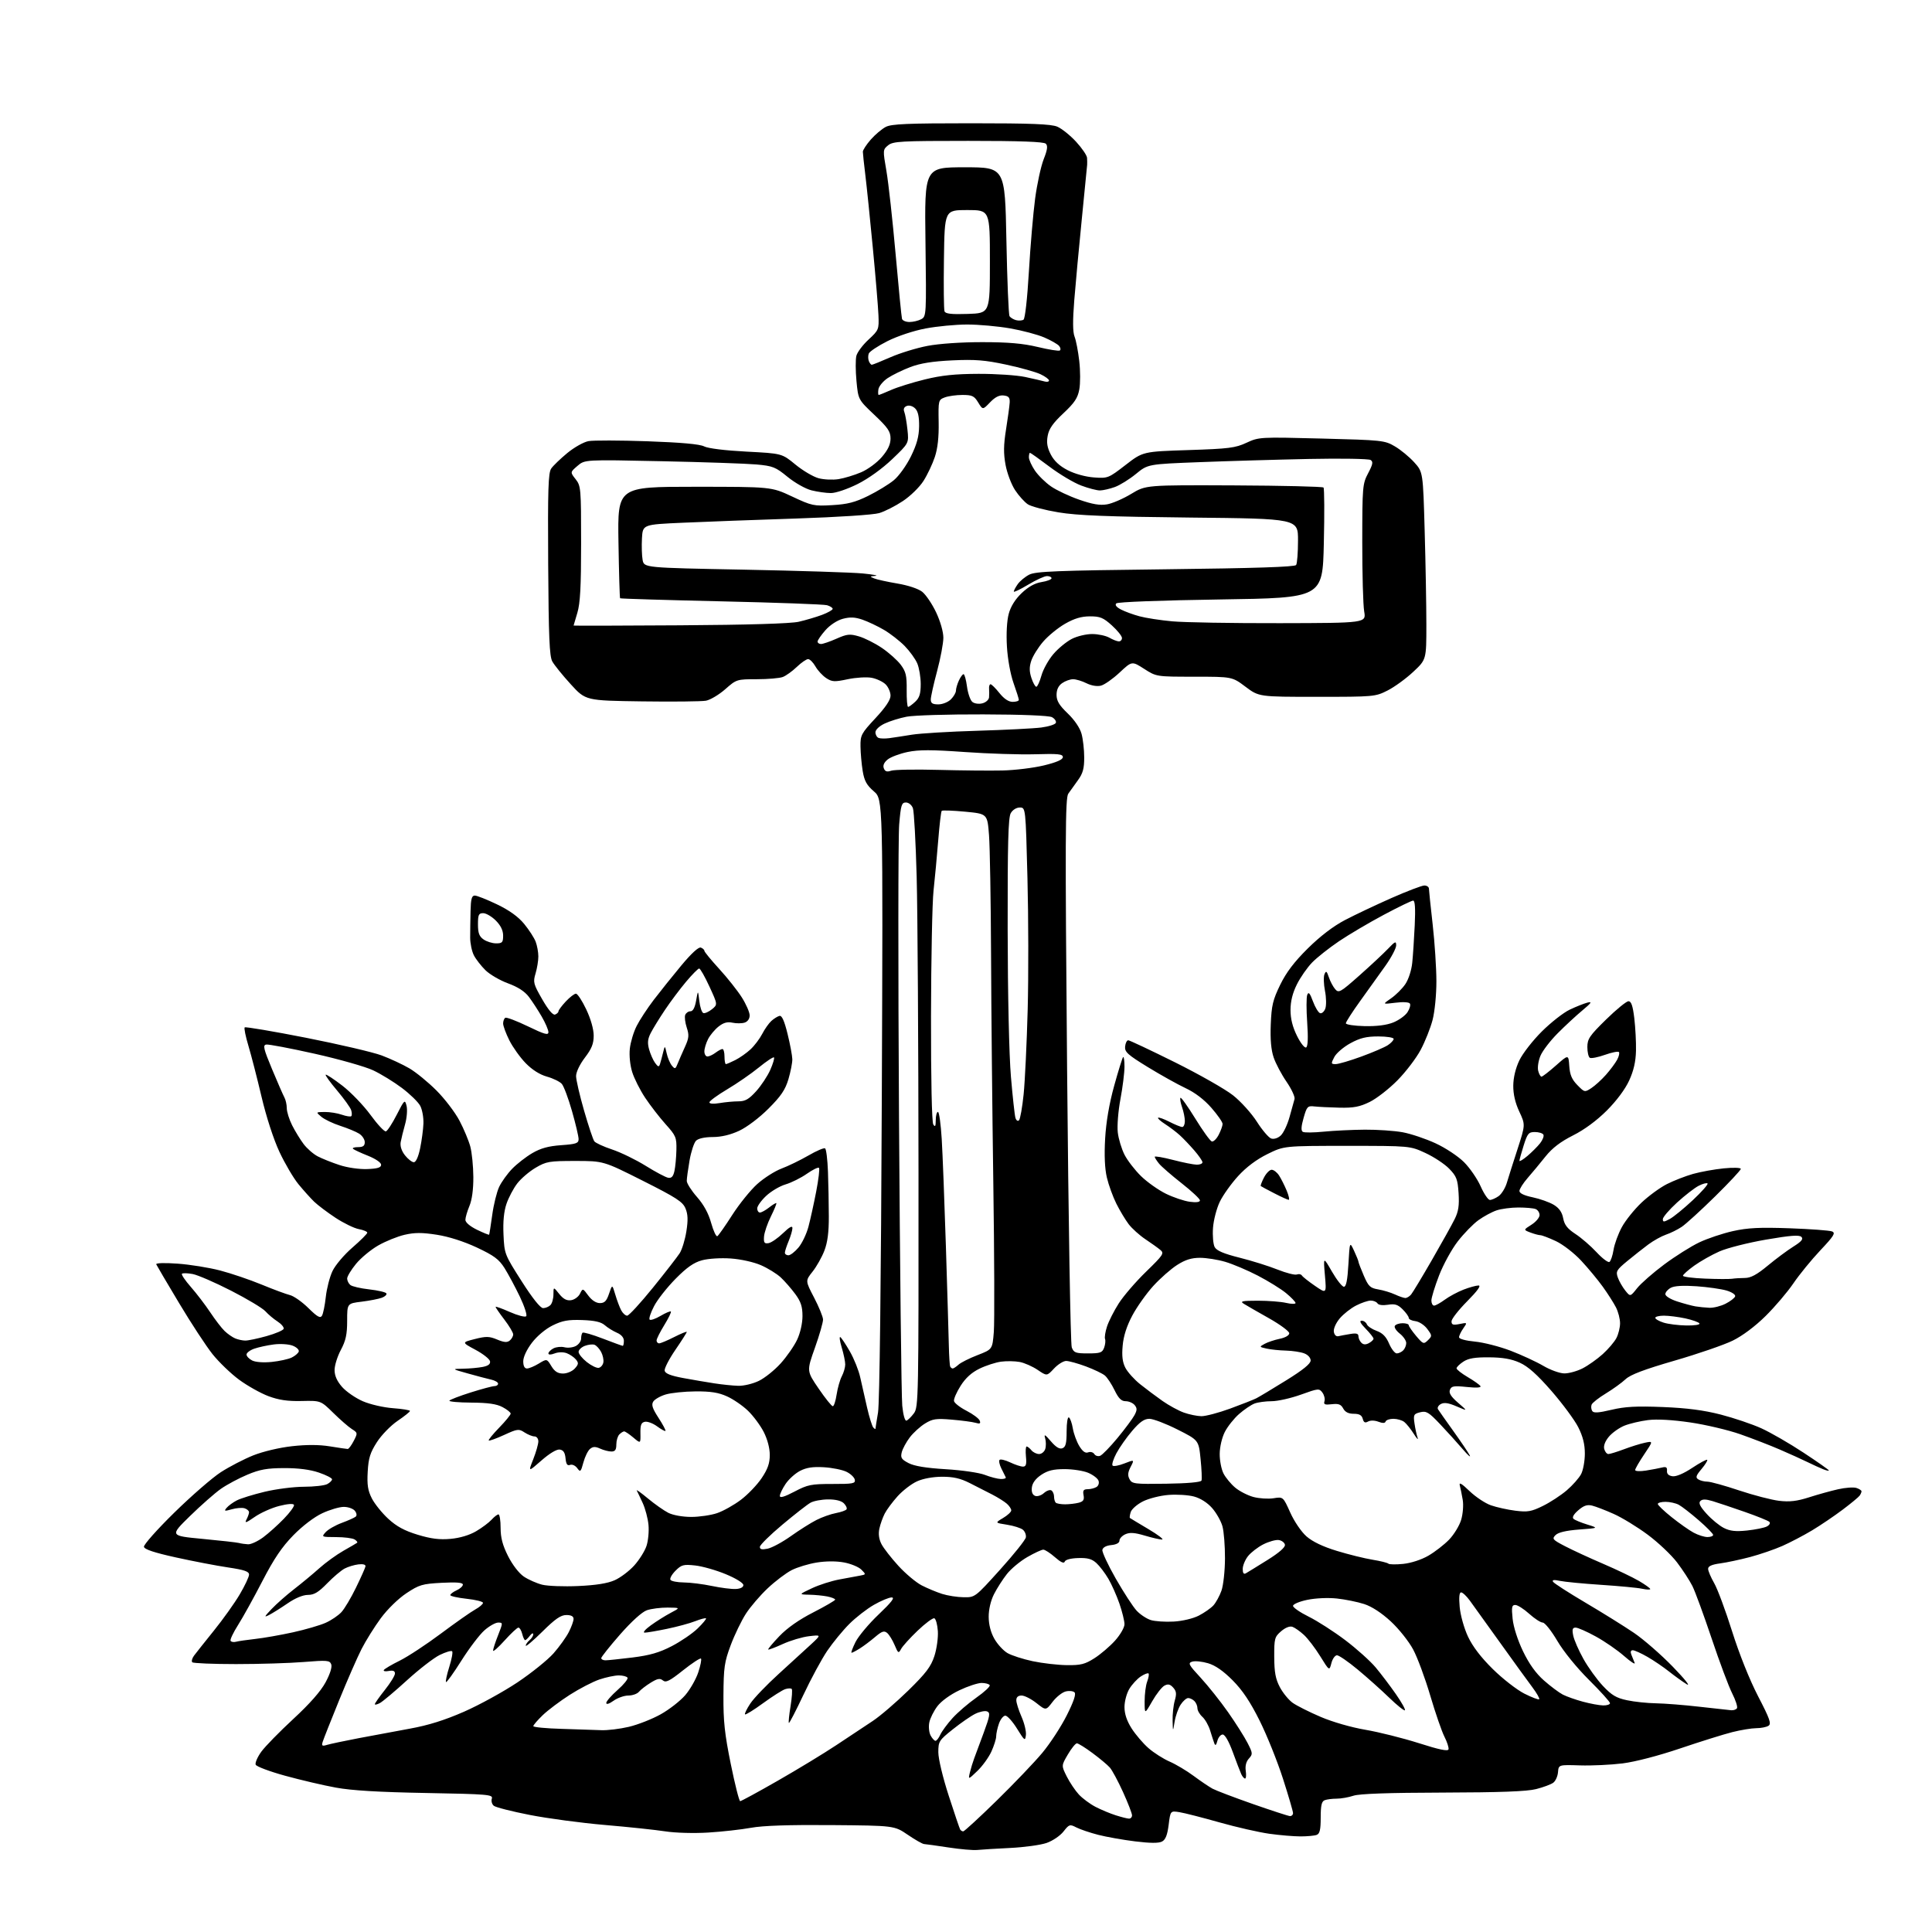 <?xml version="1.0" encoding="UTF-8" standalone="no"?>
<svg 
  version="1.1" 
  xmlns="http://www.w3.org/2000/svg" 
  xmlns:xlink="http://www.w3.org/1999/xlink" 
  xmlns:svg="http://www.w3.org/2000/svg"
  xmlns:rdf="http://www.w3.org/1999/02/22-rdf-syntax-ns#"
  xmlns:cc="http://creativecommons.org/ns#"
  xmlns:dc="http://purl.org/dc/elements/1.1/"
  viewBox="0 0 768 768"
  width="768"
  height="768"
>
<style>svg {background-color: white; }</style>"
<path stroke="none" fill="black" fill-rule="evenodd" d="M388.50,735.39C386.85,735.56 381.68,735.11 377.00,734.39C372.32,733.67 367.98,733.07 367.35,733.04C366.72,733.02 363.79,731.36 360.85,729.35C355.50,725.71 355.50,725.71 330.50,725.50C313.62,725.36 303.23,725.71 298.50,726.58C294.65,727.28 287.00,728.14 281.50,728.47C275.86,728.82 268.45,728.61 264.50,728.00C260.65,727.40 249.85,726.26 240.50,725.46C231.15,724.66 217.68,722.86 210.56,721.46C203.44,720.07 197.02,718.43 196.29,717.82C195.55,717.21 195.20,715.93 195.51,714.98C196.02,713.36 194.16,713.20 169.28,712.74C150.57,712.40 139.79,711.76 133.50,710.60C128.55,709.70 119.47,707.57 113.32,705.88C107.17,704.19 101.91,702.21 101.63,701.48C101.35,700.74 102.36,698.42 103.88,696.32C105.41,694.22 111.12,688.38 116.58,683.33C123.09,677.32 127.50,672.31 129.42,668.75C131.21,665.42 132.08,662.66 131.67,661.59C131.06,660.00 130.03,659.92 120.75,660.67C115.11,661.13 103.00,661.50 93.83,661.50C84.66,661.50 76.84,661.17 76.44,660.78C76.05,660.38 76.35,659.21 77.11,658.17C77.87,657.14 81.45,652.64 85.04,648.18C88.64,643.72 93.26,637.25 95.29,633.81C97.33,630.36 99.00,626.82 99.00,625.93C99.00,624.68 97.15,624.05 90.67,623.08C86.09,622.40 76.76,620.61 69.92,619.10C61.34,617.21 57.41,615.90 57.22,614.88C57.06,614.07 62.48,607.96 69.27,601.31C76.05,594.66 84.38,587.42 87.78,585.22C91.17,583.03 96.97,580.02 100.66,578.54C104.55,576.99 111.04,575.45 116.07,574.89C121.87,574.24 126.87,574.26 131.13,574.95C134.63,575.52 137.83,575.99 138.22,575.99C138.62,576.00 139.69,574.56 140.61,572.79C142.22,569.67 142.21,569.55 139.88,568.08C138.57,567.25 135.25,564.36 132.50,561.66C127.50,556.75 127.50,556.75 119.92,556.92C114.32,557.05 110.86,556.54 106.69,554.99C103.59,553.82 98.36,550.89 95.06,548.47C91.77,546.04 87.01,541.46 84.47,538.28C81.94,535.10 75.96,525.98 71.19,518.00C66.41,510.03 62.33,503.09 62.11,502.59C61.89,502.06 65.38,501.94 70.61,502.32C75.50,502.67 83.10,503.89 87.50,505.04C91.90,506.19 99.33,508.71 104.00,510.64C108.67,512.57 113.75,514.45 115.27,514.82C116.80,515.20 120.09,517.51 122.58,519.97C126.12,523.46 127.30,524.13 127.98,523.03C128.46,522.26 129.14,518.90 129.51,515.57C129.87,512.23 131.06,507.60 132.16,505.29C133.26,502.95 136.79,498.78 140.07,495.94C143.33,493.11 146.00,490.45 146.00,490.01C146.00,489.58 144.48,488.94 142.62,488.59C140.76,488.24 136.60,486.21 133.37,484.09C130.14,481.96 126.33,479.08 124.89,477.70C123.46,476.31 120.65,473.19 118.65,470.75C116.65,468.31 113.25,462.53 111.09,457.91C108.75,452.90 105.87,444.05 103.97,436.00C102.22,428.57 99.87,419.45 98.75,415.73C97.63,412.01 96.96,408.71 97.27,408.40C97.57,408.10 108.55,409.95 121.66,412.53C134.77,415.11 148.31,418.28 151.74,419.56C155.17,420.85 160.12,423.16 162.74,424.69C165.36,426.22 170.20,430.18 173.50,433.49C176.80,436.79 180.92,442.20 182.66,445.50C184.40,448.80 186.33,453.44 186.96,455.80C187.59,458.17 188.13,463.58 188.16,467.84C188.19,472.77 187.63,476.96 186.60,479.41C185.72,481.52 185.00,484.00 185.00,484.92C185.00,485.93 186.85,487.50 189.62,488.85C192.16,490.08 194.33,490.96 194.44,490.80C194.54,490.63 195.10,487.11 195.67,482.97C196.23,478.82 197.48,473.79 198.43,471.79C199.38,469.78 201.71,466.55 203.60,464.60C205.49,462.66 209.08,459.86 211.59,458.39C214.93,456.44 218.01,455.59 223.07,455.23C229.08,454.80 230.00,454.47 230.00,452.80C230.00,451.74 228.82,446.74 227.38,441.69C225.94,436.63 224.12,431.76 223.33,430.87C222.55,429.97 219.89,428.67 217.43,427.98C214.56,427.18 211.54,425.26 208.96,422.62C206.75,420.35 203.84,416.27 202.47,413.55C201.11,410.83 200.00,407.82 200.00,406.86C200.00,405.90 200.39,404.88 200.86,404.59C201.33,404.29 205.38,405.83 209.86,407.99C216.43,411.17 218.00,411.61 218.00,410.30C218.00,409.41 216.80,406.61 215.33,404.09C213.87,401.56 211.57,398.04 210.23,396.26C208.60,394.10 205.85,392.33 201.98,390.91C198.78,389.75 194.75,387.40 193.01,385.71C191.28,384.01 189.19,381.34 188.38,379.76C187.57,378.19 186.90,375.02 186.90,372.70C186.90,370.39 186.97,365.69 187.05,362.25C187.16,357.34 187.52,356.00 188.74,356.00C189.59,356.00 193.57,357.58 197.59,359.51C202.53,361.89 206.01,364.40 208.38,367.29C210.31,369.64 212.36,372.82 212.94,374.35C213.52,375.88 214.00,378.51 214.00,380.20C214.00,381.89 213.50,384.94 212.89,386.98C211.85,390.43 212.04,391.16 215.55,397.26C217.96,401.45 219.80,403.63 220.66,403.30C221.40,403.02 222.00,402.43 222.00,402.00C222.00,401.57 223.31,399.81 224.90,398.11C226.50,396.40 228.32,395.00 228.94,395.00C229.57,395.00 231.42,397.81 233.04,401.25C234.85,405.06 236.00,409.13 236.00,411.67C236.00,414.90 235.21,416.88 232.50,420.43C230.47,423.09 229.00,426.17 229.00,427.75C229.00,429.26 230.43,435.44 232.18,441.49C233.92,447.55 235.76,453.04 236.25,453.69C236.75,454.35 239.95,455.82 243.38,456.96C246.80,458.10 252.79,461.02 256.70,463.45C260.60,465.88 264.62,468.01 265.62,468.18C266.94,468.41 267.62,467.68 268.10,465.50C268.46,463.85 268.82,460.09 268.88,457.15C268.99,452.16 268.70,451.46 264.60,446.90C262.18,444.20 258.52,439.47 256.46,436.38C254.41,433.29 252.08,428.67 251.30,426.13C250.46,423.42 250.07,419.55 250.37,416.82C250.66,414.24 251.88,410.19 253.09,407.82C254.29,405.44 257.34,400.80 259.85,397.50C262.37,394.20 267.30,388.04 270.81,383.82C274.85,378.97 277.72,376.34 278.60,376.68C279.37,376.97 280.00,377.55 280.00,377.96C280.00,378.37 282.64,381.59 285.87,385.12C289.10,388.64 293.15,393.75 294.87,396.46C296.59,399.17 298.00,402.40 298.00,403.63C298.00,405.00 297.21,406.11 295.98,406.51C294.87,406.86 292.70,406.87 291.16,406.54C289.16,406.09 287.61,406.52 285.66,408.05C284.18,409.22 282.29,411.46 281.48,413.04C280.67,414.61 280.00,416.82 280.00,417.95C280.00,419.08 280.56,419.99 281.25,419.97C281.94,419.95 283.37,419.28 284.44,418.47C285.51,417.66 286.75,417.00 287.19,417.00C287.64,417.00 288.00,418.35 288.00,420.00C288.00,421.65 288.25,423.00 288.55,423.00C288.85,423.00 290.54,422.27 292.30,421.39C294.06,420.50 296.78,418.59 298.34,417.14C299.90,415.69 301.99,412.93 302.99,411.00C303.98,409.07 305.62,406.75 306.64,405.83C307.66,404.91 309.11,404.01 309.86,403.83C310.81,403.60 311.79,405.79 313.07,411.00C314.09,415.12 314.93,419.66 314.96,421.07C314.98,422.48 314.28,426.05 313.41,429.01C312.15,433.22 310.46,435.73 305.49,440.69C301.85,444.34 296.91,448.06 293.84,449.50C290.33,451.13 286.72,451.98 283.32,451.99C280.12,452.00 277.58,452.56 276.68,453.46C275.88,454.27 274.72,457.79 274.11,461.29C273.50,464.80 273.00,468.46 273.00,469.43C273.00,470.40 274.82,473.26 277.05,475.80C279.74,478.86 281.64,482.33 282.70,486.16C283.59,489.33 284.69,491.69 285.16,491.40C285.63,491.11 288.30,487.31 291.09,482.95C293.89,478.59 298.35,473.07 301.01,470.68C303.67,468.29 308.02,465.52 310.68,464.52C313.33,463.53 318.12,461.20 321.33,459.35C324.53,457.49 327.52,456.21 327.98,456.49C328.44,456.77 328.95,460.94 329.13,465.75C329.30,470.56 329.46,478.55 329.47,483.50C329.49,489.84 328.97,493.88 327.69,497.19C326.70,499.76 324.59,503.50 323.00,505.50C320.12,509.13 320.12,509.13 323.61,515.81C325.52,519.49 327.13,523.40 327.17,524.50C327.21,525.60 325.76,530.66 323.95,535.75C320.65,545.01 320.65,545.01 325.43,552.00C328.06,555.85 330.59,559.00 331.05,559.00C331.50,559.00 332.19,556.91 332.57,554.35C332.96,551.80 333.88,548.53 334.63,547.10C335.38,545.67 335.99,543.56 335.99,542.41C336.00,541.26 335.37,538.22 334.60,535.66C333.83,533.10 333.57,531.24 334.04,531.52C334.50,531.81 336.22,534.40 337.86,537.27C339.51,540.15 341.35,544.75 341.95,547.50C342.56,550.25 343.78,555.65 344.67,559.50C345.55,563.35 346.67,566.93 347.14,567.45C347.61,567.97 348.00,568.20 348.01,567.95C348.01,567.70 348.47,564.80 349.03,561.50C349.65,557.79 350.23,510.04 350.53,436.62C351.02,317.73 351.02,317.73 347.39,314.59C344.50,312.09 343.58,310.42 342.93,306.47C342.49,303.74 342.09,299.35 342.06,296.72C342.00,292.24 342.36,291.56 348.00,285.50C352.05,281.15 354.00,278.23 354.00,276.53C354.00,275.14 353.13,273.13 352.06,272.06C350.99,270.99 348.48,269.81 346.49,269.43C344.50,269.06 340.21,269.32 336.96,270.01C331.72,271.12 330.75,271.07 328.43,269.55C326.99,268.60 325.06,266.52 324.15,264.92C323.24,263.32 321.93,262.01 321.24,262.01C320.55,262.00 318.52,263.40 316.74,265.11C314.96,266.82 312.46,268.62 311.18,269.11C309.91,269.60 305.26,270.00 300.84,270.00C292.90,270.00 292.75,270.05 288.29,273.98C285.81,276.16 282.36,278.21 280.64,278.54C278.91,278.86 267.44,278.98 255.16,278.81C232.81,278.50 232.81,278.50 226.88,272.00C223.62,268.43 220.32,264.34 219.54,262.92C218.41,260.86 218.09,253.17 217.91,224.31C217.73,194.41 217.94,187.92 219.13,186.23C219.92,185.10 222.79,182.34 225.51,180.09C228.23,177.85 232.01,175.71 233.91,175.36C235.80,175.00 246.35,175.03 257.34,175.41C270.82,175.89 278.17,176.55 279.91,177.45C281.46,178.25 288.20,179.08 296.66,179.52C310.82,180.25 310.82,180.25 316.16,184.64C319.10,187.06 323.24,189.51 325.36,190.09C327.49,190.67 331.09,190.83 333.36,190.46C335.64,190.09 339.66,188.87 342.29,187.75C344.97,186.61 348.61,183.93 350.54,181.68C352.98,178.83 354.00,176.66 354.00,174.32C354.00,171.53 352.97,170.02 347.58,164.92C341.16,158.85 341.16,158.85 340.46,151.45C340.08,147.38 340.06,142.88 340.42,141.45C340.78,140.02 342.96,137.11 345.26,134.99C349.32,131.23 349.43,130.97 349.20,125.32C349.07,122.12 348.07,110.05 346.96,98.50C345.86,86.95 344.52,73.91 343.98,69.53C343.44,65.14 343.00,60.99 343.00,60.31C343.00,59.63 344.42,57.46 346.15,55.48C347.88,53.51 350.56,51.25 352.10,50.45C354.37,49.27 360.80,49.00 385.98,49.00C409.85,49.00 417.81,49.31 420.28,50.35C422.05,51.10 425.41,53.79 427.75,56.33C430.09,58.87 432.05,61.75 432.12,62.73C432.18,63.70 432.20,64.95 432.16,65.50C432.12,66.05 431.17,75.72 430.04,87.00C428.91,98.28 427.56,112.81 427.04,119.31C426.39,127.41 426.43,131.96 427.15,133.81C427.74,135.29 428.58,139.65 429.02,143.50C429.47,147.35 429.48,152.44 429.04,154.80C428.41,158.24 427.13,160.15 422.70,164.30C418.57,168.17 416.98,170.45 416.47,173.23C415.96,175.99 416.29,177.94 417.73,180.72C419.05,183.26 421.22,185.27 424.46,186.93C427.28,188.38 431.54,189.55 434.87,189.79C440.38,190.19 440.64,190.08 447.41,184.85C454.33,179.50 454.33,179.50 472.41,178.91C488.48,178.39 491.06,178.07 495.49,176.01C500.42,173.72 500.80,173.70 525.38,174.33C549.45,174.95 550.42,175.05 554.47,177.43C556.78,178.78 560.24,181.63 562.17,183.77C565.67,187.64 565.67,187.64 566.33,211.07C566.70,223.96 567.00,240.73 567.00,248.35C567.00,262.20 567.00,262.20 561.75,267.10C558.86,269.80 554.27,273.13 551.55,274.50C546.70,276.95 546.16,277.00 523.53,277.00C500.45,277.00 500.45,277.00 495.12,273.00C489.80,269.00 489.80,269.00 474.74,269.00C459.68,269.00 459.68,269.00 454.82,265.88C449.96,262.76 449.96,262.76 445.07,267.34C442.37,269.86 439.03,272.21 437.63,272.56C436.11,272.94 433.82,272.56 431.89,271.60C430.13,270.72 427.74,270.00 426.57,270.00C425.40,270.00 423.44,270.70 422.22,271.56C420.73,272.60 420.00,274.14 420.00,276.23C420.00,278.61 421.05,280.35 424.43,283.59C427.12,286.17 429.28,289.34 429.92,291.67C430.51,293.77 430.99,298.02 430.99,301.10C431.00,305.48 430.46,307.45 428.53,310.10C427.18,311.97 425.43,314.40 424.66,315.50C423.45,317.21 423.38,333.03 424.19,425.36C424.71,485.02 425.54,534.29 426.04,535.61C426.85,537.73 427.57,538.00 432.51,538.00C437.36,538.00 438.17,537.71 438.90,535.75C439.36,534.51 439.53,532.96 439.28,532.29C439.02,531.63 439.37,529.38 440.06,527.29C440.74,525.21 442.83,521.08 444.72,518.12C446.60,515.17 451.48,509.50 455.57,505.53C462.44,498.85 462.87,498.20 461.25,496.86C460.29,496.06 457.60,494.14 455.28,492.59C452.96,491.04 449.99,488.36 448.67,486.64C447.36,484.91 445.16,481.25 443.78,478.50C442.40,475.75 440.70,471.07 440.00,468.10C439.16,464.55 438.93,459.24 439.31,452.60C439.69,446.00 440.93,438.74 442.90,431.63C444.55,425.65 446.15,420.52 446.45,420.21C446.75,419.91 447.00,421.62 447.00,424.01C447.00,426.39 446.28,432.20 445.39,436.92C444.50,441.69 444.03,447.58 444.34,450.18C444.64,452.76 445.85,456.74 447.02,459.04C448.20,461.34 451.16,465.17 453.61,467.56C456.06,469.94 460.50,473.07 463.47,474.53C466.44,475.98 470.70,477.42 472.94,477.72C475.53,478.07 477.00,477.87 477.00,477.17C477.00,476.58 473.74,473.52 469.75,470.39C465.76,467.26 461.72,463.75 460.77,462.60C459.82,461.44 459.03,460.21 459.02,459.85C459.01,459.49 462.26,460.05 466.25,461.08C470.24,462.12 474.51,462.97 475.75,462.98C476.99,462.99 478.00,462.57 478.00,462.03C478.00,461.50 476.54,459.38 474.75,457.31C472.96,455.25 470.38,452.53 469.00,451.28C467.62,450.02 465.01,448.05 463.20,446.88C461.38,445.72 460.10,444.57 460.35,444.32C460.60,444.07 462.63,444.79 464.86,445.93C467.09,447.07 469.39,448.00 469.96,448.00C470.53,448.00 471.00,446.94 471.00,445.65C471.00,444.36 470.50,441.86 469.88,440.10C469.27,438.34 468.99,436.68 469.26,436.40C469.53,436.13 472.17,439.83 475.13,444.63C478.08,449.43 481.04,453.53 481.69,453.74C482.35,453.95 483.58,452.77 484.44,451.11C485.30,449.46 486.00,447.51 486.00,446.78C486.00,446.06 483.99,443.17 481.54,440.37C478.68,437.10 475.01,434.30 471.29,432.56C468.11,431.06 461.34,427.29 456.25,424.17C448.23,419.25 447.03,418.17 447.25,416.00C447.39,414.62 447.95,413.51 448.50,413.53C449.05,413.55 457.38,417.47 467.00,422.25C476.62,427.03 487.04,432.95 490.14,435.40C493.25,437.85 497.52,442.59 499.64,445.92C501.76,449.25 504.32,452.24 505.32,452.58C506.39,452.93 507.95,452.45 509.09,451.41C510.17,450.44 511.75,447.14 512.60,444.07C513.46,441.01 514.36,437.78 514.60,436.89C514.84,436.01 513.41,432.92 511.42,430.02C509.42,427.12 507.12,422.77 506.30,420.36C505.28,417.37 504.91,413.18 505.15,407.21C505.45,399.69 505.98,397.47 508.90,391.47C511.33,386.50 514.48,382.35 519.90,376.99C524.83,372.12 530.02,368.16 534.66,365.73C538.59,363.67 546.90,359.74 553.11,356.99C559.33,354.25 565.22,352.00 566.20,352.00C567.19,352.00 568.01,352.56 568.02,353.25C568.03,353.94 568.70,360.35 569.51,367.50C570.32,374.65 570.98,384.79 570.99,390.04C571.00,395.41 570.33,402.15 569.47,405.46C568.63,408.69 566.50,414.03 564.74,417.33C562.99,420.63 558.83,426.09 555.50,429.46C552.17,432.84 547.21,436.70 544.47,438.04C540.49,439.99 538.10,440.44 532.50,440.32C528.65,440.23 524.17,440.01 522.55,439.83C519.79,439.52 519.50,439.82 518.20,444.38C517.23,447.77 517.13,449.47 517.88,449.92C518.46,450.29 522.22,450.25 526.22,449.85C530.22,449.45 537.58,449.10 542.57,449.06C547.55,449.03 554.30,449.49 557.57,450.09C560.83,450.69 566.71,452.66 570.63,454.47C574.61,456.30 579.62,459.62 581.98,461.98C584.30,464.30 587.27,468.63 588.59,471.60C589.90,474.57 591.56,477.00 592.26,477.00C592.97,477.00 594.52,476.32 595.70,475.50C596.88,474.67 598.35,472.31 598.97,470.25C599.58,468.19 601.50,462.13 603.24,456.79C606.38,447.09 606.38,447.09 603.94,441.87C602.32,438.40 601.52,434.95 601.55,431.56C601.58,428.33 602.47,424.64 603.98,421.48C605.30,418.74 609.33,413.57 612.94,409.99C616.55,406.41 621.52,402.52 624.00,401.35C626.48,400.17 629.62,398.92 631.00,398.56C633.02,398.04 632.64,398.64 629.00,401.67C626.52,403.73 622.10,407.83 619.18,410.77C616.25,413.71 613.18,417.72 612.35,419.70C611.53,421.67 611.12,424.35 611.45,425.64C611.77,426.94 612.37,428.00 612.77,427.99C613.17,427.99 615.75,425.99 618.50,423.56C623.50,419.13 623.50,419.13 623.81,423.75C624.05,427.24 624.83,429.09 627.02,431.33C629.87,434.24 629.95,434.26 632.58,432.54C634.04,431.58 636.65,429.21 638.37,427.27C640.09,425.33 642.10,422.63 642.83,421.28C643.56,419.93 643.87,418.54 643.53,418.19C643.18,417.85 640.66,418.36 637.93,419.33C635.20,420.30 632.52,420.82 631.98,420.49C631.44,420.15 631.00,418.24 631.00,416.22C631.00,413.00 631.87,411.71 638.43,405.28C642.51,401.28 646.53,398.00 647.35,398.00C648.44,398.00 649.06,399.79 649.66,404.75C650.10,408.46 650.41,414.29 650.33,417.70C650.23,422.01 649.41,425.62 647.62,429.52C646.05,432.96 642.60,437.59 638.74,441.45C634.72,445.46 629.83,449.07 625.31,451.34C620.32,453.86 617.05,456.36 614.37,459.71C612.27,462.35 609.08,466.19 607.28,468.25C605.48,470.32 604.00,472.65 604.00,473.43C604.00,474.35 605.89,475.25 609.28,475.95C612.18,476.56 615.94,477.90 617.65,478.93C619.80,480.24 620.94,481.87 621.39,484.29C621.89,486.92 623.07,488.43 626.27,490.53C628.60,492.05 632.37,495.31 634.65,497.77C636.93,500.23 639.24,501.97 639.77,501.64C640.30,501.31 641.04,499.15 641.41,496.83C641.78,494.51 643.27,490.45 644.71,487.80C646.15,485.15 649.66,480.78 652.50,478.09C655.34,475.40 659.90,472.07 662.63,470.69C665.35,469.31 670.04,467.49 673.04,466.64C676.04,465.80 681.54,464.81 685.25,464.44C689.00,464.07 692.00,464.16 692.00,464.65C692.00,465.14 687.39,470.07 681.75,475.62C676.11,481.17 670.15,486.60 668.50,487.70C666.85,488.80 664.04,490.19 662.25,490.79C660.47,491.40 657.32,493.15 655.25,494.68C653.19,496.21 649.40,499.20 646.83,501.32C642.59,504.82 642.25,505.42 643.11,507.84C643.63,509.30 644.96,511.62 646.06,513.00C648.06,515.50 648.06,515.50 650.78,512.07C652.28,510.19 657.10,505.96 661.50,502.68C665.90,499.40 672.18,495.44 675.46,493.88C678.73,492.32 684.77,490.30 688.88,489.38C694.77,488.07 699.50,487.84 711.42,488.26C719.71,488.56 727.29,489.12 728.26,489.51C729.75,490.11 729.03,491.29 723.60,497.04C720.07,500.79 715.24,506.70 712.88,510.18C710.52,513.65 705.54,519.50 701.82,523.17C697.68,527.26 692.63,531.04 688.78,532.92C685.33,534.61 674.94,538.19 665.69,540.87C653.56,544.39 648.13,546.44 646.19,548.26C644.71,549.65 641.18,552.20 638.35,553.92C635.51,555.64 632.97,557.64 632.69,558.37C632.41,559.09 632.51,560.21 632.92,560.87C633.47,561.77 635.32,561.66 640.58,560.42C645.96,559.14 650.50,558.90 661.00,559.32C670.62,559.71 677.23,560.57 684.01,562.31C689.24,563.66 696.52,566.12 700.18,567.78C703.85,569.45 711.38,573.79 716.92,577.45C722.47,581.10 727.00,584.29 727.00,584.52C727.00,584.76 725.99,584.55 724.75,584.05C723.51,583.56 720.70,582.27 718.50,581.20C716.30,580.12 711.35,577.88 707.50,576.22C703.65,574.55 696.58,571.82 691.78,570.13C686.99,568.45 678.04,566.34 671.90,565.44C664.77,564.40 658.70,564.06 655.13,564.50C652.05,564.89 647.84,565.88 645.76,566.71C643.69,567.54 640.91,569.51 639.58,571.08C638.07,572.88 637.37,574.70 637.70,575.97C637.99,577.09 638.74,578.00 639.37,578.00C639.99,578.00 642.75,577.15 645.50,576.12C648.25,575.08 652.00,573.91 653.84,573.52C657.19,572.80 657.19,572.80 653.59,578.14C651.62,581.07 650.00,583.87 650.00,584.36C650.00,584.85 651.91,584.95 654.25,584.58C656.59,584.21 659.47,583.66 660.65,583.37C662.30,582.96 662.77,583.26 662.65,584.67C662.55,585.88 663.28,586.61 664.84,586.83C666.28,587.04 669.29,585.76 672.68,583.51C675.71,581.50 678.39,580.06 678.64,580.30C678.88,580.55 677.86,582.20 676.38,583.96C674.17,586.59 673.93,587.34 675.09,588.07C675.86,588.57 677.51,588.98 678.74,588.98C679.96,588.99 685.65,590.56 691.36,592.48C697.08,594.39 704.23,596.24 707.25,596.60C711.41,597.09 714.30,596.75 719.13,595.21C722.63,594.08 727.84,592.64 730.69,592.00C733.55,591.35 736.81,591.12 737.94,591.48C739.07,591.84 739.99,592.44 739.98,592.82C739.98,593.19 739.64,593.97 739.23,594.55C738.83,595.12 735.80,597.63 732.50,600.11C729.20,602.60 723.73,606.30 720.36,608.33C716.98,610.36 711.65,613.15 708.51,614.54C705.38,615.92 699.59,617.91 695.66,618.95C691.72,619.99 686.36,621.13 683.75,621.48C680.46,621.92 679.00,622.59 679.00,623.63C679.00,624.46 680.09,627.02 681.41,629.32C682.74,631.62 685.94,640.23 688.53,648.46C691.38,657.50 695.46,667.70 698.85,674.25C703.56,683.33 704.23,685.24 702.99,686.03C702.17,686.55 699.99,686.98 698.14,686.98C696.30,686.99 692.02,687.69 688.64,688.54C685.26,689.39 675.98,692.29 668.00,694.99C659.35,697.92 650.07,700.34 645.00,700.98C640.33,701.56 632.69,701.92 628.04,701.77C619.58,701.50 619.58,701.50 619.33,704.48C619.20,706.12 618.34,708.01 617.43,708.67C616.52,709.34 613.47,710.47 610.64,711.19C606.97,712.13 596.36,712.52 573.50,712.58C551.90,712.63 540.36,713.04 538.01,713.83C536.09,714.47 533.08,715.00 531.34,715.00C529.59,715.00 527.45,715.27 526.58,715.61C525.37,716.07 525.00,717.69 525.00,722.50C525.00,727.31 524.63,728.93 523.42,729.39C522.55,729.73 519.66,730.00 516.99,730.00C514.33,730.00 508.75,729.53 504.59,728.95C500.44,728.37 491.52,726.34 484.77,724.43C478.02,722.52 470.87,720.69 468.88,720.37C465.26,719.79 465.26,719.79 464.56,725.40C464.05,729.43 463.32,731.30 461.94,732.03C460.62,732.74 457.27,732.72 451.26,731.98C446.44,731.39 439.82,730.21 436.54,729.37C433.27,728.53 429.36,727.20 427.86,726.43C425.27,725.09 425.01,725.18 422.75,728.06C421.42,729.76 418.43,731.77 416.02,732.61C413.63,733.43 407.13,734.32 401.59,734.59C396.04,734.86 390.15,735.22 388.50,735.39zM382.90,728.00C383.33,728.00 389.32,722.49 396.21,715.75C403.10,709.01 411.27,700.46 414.36,696.75C417.45,693.04 421.82,686.34 424.06,681.87C426.79,676.45 427.82,673.42 427.15,672.75C426.60,672.20 425.01,672.03 423.62,672.38C422.23,672.73 419.89,674.58 418.43,676.50C415.77,679.99 415.77,679.99 411.99,676.99C409.91,675.35 407.26,674.00 406.11,674.00C404.71,674.00 404.00,674.64 404.00,675.87C404.00,676.90 404.93,679.84 406.06,682.41C407.20,684.97 407.99,688.26 407.81,689.72C407.52,692.19 407.29,692.02 404.29,687.18C402.53,684.33 400.43,682.00 399.64,682.00C398.85,682.00 397.70,683.42 397.10,685.15C396.49,686.88 396.00,689.16 396.00,690.20C396.00,691.25 395.13,694.00 394.08,696.30C393.02,698.61 390.51,702.08 388.50,704.00C384.85,707.50 384.85,707.50 385.57,704.50C385.97,702.85 386.73,700.38 387.25,699.00C387.78,697.62 389.50,692.99 391.07,688.70C393.54,681.96 393.71,680.83 392.37,680.31C391.52,679.98 389.40,680.42 387.66,681.28C385.92,682.14 381.91,684.91 378.75,687.44C373.27,691.81 373.00,692.24 373.00,696.56C373.00,699.14 374.77,706.55 377.12,713.79C379.38,720.78 381.43,726.84 381.68,727.25C381.92,727.66 382.47,728.00 382.90,728.00zM448.75,722.93C449.44,722.97 450.00,722.38 450.00,721.62C450.00,720.87 448.39,716.71 446.42,712.37C444.45,708.04 442.09,703.65 441.17,702.62C440.25,701.58 437.16,698.99 434.29,696.87C431.43,694.74 428.64,693.00 428.08,693.00C427.53,693.00 425.92,694.99 424.49,697.43C421.89,701.86 421.89,701.86 424.05,706.18C425.25,708.56 427.41,711.78 428.86,713.34C430.31,714.90 433.30,717.12 435.50,718.26C437.70,719.40 441.30,720.90 443.50,721.60C445.70,722.30 448.06,722.90 448.75,722.93zM512.75,721.92C513.44,721.96 514.00,721.43 514.00,720.74C514.00,720.05 512.19,713.86 509.98,706.99C507.77,700.12 503.61,689.77 500.73,684.00C497.00,676.51 493.92,671.91 490.00,667.96C486.28,664.22 483.11,662.01 480.21,661.16C477.84,660.46 475.02,660.18 473.92,660.53C472.14,661.09 472.49,661.76 477.29,666.94C480.23,670.13 485.14,676.29 488.19,680.64C491.24,684.99 494.72,690.49 495.93,692.87C498.01,696.94 498.04,697.30 496.45,699.06C495.36,700.26 494.92,702.00 495.21,703.96C495.45,705.63 495.33,707.00 494.93,707.00C494.54,707.00 493.86,706.21 493.42,705.25C492.98,704.29 491.47,700.35 490.06,696.50C488.49,692.22 486.94,689.50 486.05,689.50C485.24,689.50 484.29,690.62 483.93,692.00C483.46,693.79 483.11,694.07 482.71,693.00C482.40,692.17 481.65,689.87 481.04,687.87C480.43,685.87 479.04,683.44 477.96,682.47C476.88,681.49 476.00,679.95 476.00,679.05C476.00,678.14 475.46,676.86 474.80,676.20C474.14,675.54 473.03,675.00 472.32,675.00C471.62,675.00 470.27,676.18 469.32,677.63C468.38,679.08 467.30,682.11 466.93,684.38C466.25,688.50 466.25,688.50 466.13,683.99C466.06,681.51 466.44,677.94 466.98,676.05C467.77,673.31 467.64,672.26 466.36,670.84C465.14,669.49 464.30,669.31 462.87,670.07C461.84,670.62 459.65,673.42 458.01,676.29C455.02,681.50 455.02,681.50 455.01,676.32C455.00,673.46 455.46,669.91 456.03,668.43C456.59,666.94 456.83,665.50 456.56,665.23C456.29,664.95 454.90,665.49 453.48,666.42C452.07,667.35 450.03,669.55 448.96,671.30C447.87,673.08 447.01,676.30 447.00,678.55C447.00,681.29 447.92,684.05 449.82,687.05C451.38,689.50 454.39,693.03 456.52,694.89C458.65,696.76 462.45,699.18 464.95,700.26C467.45,701.35 471.75,703.91 474.50,705.96C477.25,708.00 480.62,710.28 482.00,711.03C483.38,711.77 490.57,714.51 498.00,717.11C505.43,719.71 512.06,721.87 512.75,721.92zM294.23,715.99C294.63,716.00 301.38,712.33 309.23,707.83C317.08,703.34 327.55,696.98 332.50,693.69C337.45,690.41 343.95,686.10 346.94,684.11C349.93,682.13 356.28,676.67 361.06,672.00C368.09,665.12 370.06,662.51 371.43,658.32C372.36,655.47 372.98,651.00 372.81,648.40C372.64,645.79 372.00,643.49 371.40,643.29C370.79,643.10 367.81,645.31 364.77,648.22C361.73,651.12 358.77,654.40 358.19,655.50C357.20,657.36 357.01,657.24 355.62,653.92C354.79,651.95 353.45,649.79 352.65,649.12C351.45,648.13 350.56,648.43 347.84,650.75C346.00,652.31 343.28,654.36 341.79,655.29C340.29,656.23 338.82,657.00 338.51,657.00C338.21,657.00 338.91,655.09 340.07,652.75C341.24,650.41 345.38,645.46 349.29,641.75C354.44,636.85 355.85,635.00 354.44,635.01C353.37,635.01 350.20,636.34 347.39,637.95C344.57,639.56 340.16,642.99 337.59,645.57C335.01,648.15 331.07,652.95 328.84,656.23C326.61,659.52 322.35,667.40 319.37,673.74C316.38,680.09 313.78,685.10 313.59,684.89C313.39,684.68 313.69,681.68 314.26,678.23C314.82,674.77 315.03,671.70 314.72,671.38C314.41,671.07 313.25,671.10 312.14,671.46C311.04,671.81 307.09,674.31 303.37,677.02C299.66,679.73 296.41,681.74 296.16,681.49C295.91,681.24 296.86,679.30 298.27,677.17C299.68,675.04 304.81,669.70 309.66,665.30C314.52,660.89 320.30,655.61 322.50,653.56C326.50,649.84 326.50,649.84 321.58,650.42C318.88,650.74 314.19,652.14 311.18,653.52C308.16,654.90 305.55,655.88 305.37,655.71C305.20,655.53 307.19,653.14 309.82,650.39C312.91,647.15 317.64,643.83 323.29,640.95C328.07,638.50 331.99,636.22 332.00,635.88C332.00,635.53 330.59,634.97 328.88,634.62C327.16,634.28 323.89,633.96 321.62,633.92C317.50,633.83 317.50,633.83 322.70,631.38C325.55,630.02 330.50,628.44 333.70,627.85C336.89,627.26 340.59,626.58 341.91,626.33C344.29,625.89 344.30,625.86 342.40,623.95C341.34,622.89 338.25,621.61 335.52,621.10C332.46,620.53 328.33,620.54 324.67,621.13C321.42,621.65 316.93,623.01 314.70,624.15C312.47,625.29 308.18,628.53 305.18,631.36C302.17,634.19 298.26,638.75 296.49,641.50C294.72,644.25 292.00,649.88 290.46,654.00C287.96,660.68 287.65,662.86 287.58,674.00C287.51,684.16 288.06,689.26 290.50,701.24C292.15,709.35 293.83,715.99 294.23,715.99zM575.81,695.38C575.98,694.70 575.24,692.43 574.17,690.33C573.10,688.22 570.57,680.88 568.54,674.00C566.51,667.12 563.46,658.89 561.76,655.71C560.06,652.52 556.07,647.50 552.88,644.55C549.20,641.15 545.34,638.63 542.30,637.64C539.66,636.78 534.77,635.79 531.43,635.43C527.92,635.06 522.97,635.28 519.68,635.96C516.54,636.61 514.00,637.68 514.00,638.36C514.00,639.02 516.81,640.96 520.25,642.66C523.69,644.36 530.21,648.55 534.75,651.98C539.29,655.41 544.74,660.31 546.87,662.86C549.00,665.41 552.60,670.16 554.87,673.42C557.14,676.67 558.76,679.57 558.47,679.86C558.18,680.15 555.37,677.90 552.22,674.85C549.08,671.81 543.44,666.77 539.69,663.66C535.95,660.55 532.25,658.00 531.47,658.00C530.69,658.00 529.69,659.41 529.25,661.12C528.44,664.25 528.44,664.25 524.80,658.37C522.80,655.14 519.89,651.33 518.33,649.90C516.77,648.46 514.72,647.02 513.76,646.68C512.70,646.31 510.96,646.99 509.26,648.45C506.68,650.68 506.50,651.33 506.53,658.67C506.56,664.75 507.05,667.43 508.76,670.67C509.97,672.96 512.27,675.77 513.87,676.91C515.48,678.05 520.46,680.56 524.96,682.48C529.72,684.52 537.16,686.66 542.81,687.62C548.14,688.53 557.67,690.92 564.00,692.93C572.16,695.54 575.59,696.25 575.81,695.38zM130.09,693.59C131.42,693.20 137.00,692.02 142.50,690.97C148.00,689.92 157.22,688.21 163.00,687.15C170.33,685.82 176.82,683.78 184.50,680.41C190.55,677.75 200.07,672.52 205.67,668.79C211.26,665.05 217.71,659.86 220.02,657.25C222.32,654.64 225.06,650.83 226.10,648.79C227.15,646.75 228.00,644.39 228.00,643.54C228.00,642.51 227.05,642.00 225.13,642.00C222.92,642.00 220.70,643.54 215.63,648.56C211.98,652.17 209.00,654.70 209.00,654.18C209.00,653.67 209.68,652.68 210.50,652.00C211.32,651.32 211.99,650.25 211.97,649.63C211.95,649.01 211.34,649.29 210.61,650.25C209.88,651.21 209.04,652.00 208.75,652.00C208.46,652.00 207.93,650.88 207.59,649.50C207.24,648.12 206.56,647.00 206.07,647.00C205.59,647.00 203.12,649.30 200.59,652.11C198.07,654.92 196.00,656.73 196.00,656.15C196.00,655.56 196.89,652.81 197.99,650.04C199.95,645.05 199.95,645.00 198.02,645.00C196.95,645.00 194.50,646.38 192.59,648.06C190.67,649.74 186.55,655.16 183.43,660.10C180.31,665.05 177.55,668.89 177.30,668.64C177.05,668.38 177.63,665.67 178.60,662.60C179.57,659.53 180.08,656.74 179.73,656.40C179.39,656.05 177.17,656.72 174.80,657.87C172.44,659.03 166.58,663.56 161.78,667.94C156.99,672.31 152.15,676.38 151.03,676.98C149.92,677.58 149.00,677.78 149.00,677.43C149.00,677.08 150.80,674.53 153.00,671.76C155.20,669.00 157.00,666.07 157.00,665.25C157.00,664.21 156.26,663.91 154.53,664.24C153.17,664.50 152.30,664.33 152.59,663.85C152.88,663.38 155.74,661.69 158.95,660.11C162.15,658.52 169.51,653.68 175.29,649.36C181.08,645.04 187.21,640.73 188.91,639.80C190.61,638.86 192.00,637.67 192.00,637.16C192.00,636.65 189.07,635.92 185.50,635.54C181.93,635.15 179.00,634.50 179.00,634.08C179.00,633.66 180.12,632.81 181.50,632.18C182.88,631.56 184.00,630.53 184.00,629.90C184.00,629.09 181.50,628.88 175.56,629.19C167.86,629.60 166.64,629.96 161.54,633.34C158.32,635.48 154.03,639.67 151.37,643.27C148.85,646.70 145.41,652.20 143.73,655.50C142.04,658.80 138.01,668.02 134.76,676.00C131.51,683.98 128.59,691.36 128.27,692.41C127.77,694.03 128.04,694.21 130.09,693.59zM371.87,692.00C372.32,692.00 373.18,690.90 373.79,689.55C374.41,688.21 376.58,685.26 378.61,683.01C380.65,680.75 384.94,677.07 388.14,674.82C391.34,672.58 393.72,670.35 393.42,669.87C393.12,669.39 391.67,669.00 390.19,669.00C388.71,669.00 384.75,670.30 381.38,671.90C377.79,673.59 374.17,676.22 372.64,678.23C371.20,680.12 369.74,683.04 369.41,684.71C369.07,686.39 369.31,688.71 369.93,689.88C370.56,691.05 371.43,692.00 371.87,692.00zM239.00,687.77C241.47,687.88 246.42,687.28 249.98,686.44C253.54,685.60 259.25,683.36 262.66,681.45C266.07,679.54 270.45,676.12 272.40,673.85C274.34,671.58 276.67,667.50 277.57,664.79C278.47,662.09 278.95,659.62 278.65,659.31C278.34,659.01 275.13,661.11 271.52,663.98C266.17,668.24 264.69,668.98 263.51,668.00C262.35,667.05 261.36,667.23 258.64,668.91C256.76,670.07 254.67,671.69 253.99,672.51C253.31,673.33 251.42,674.00 249.78,674.00C248.15,674.00 245.50,674.93 243.90,676.07C242.15,677.32 241.00,677.67 241.00,676.94C241.00,676.29 243.03,673.97 245.50,671.79C247.98,669.61 249.75,667.41 249.45,666.91C249.14,666.41 247.57,666.00 245.98,666.00C244.38,666.00 240.92,666.73 238.28,667.62C235.65,668.51 230.35,671.26 226.50,673.72C222.65,676.18 217.81,679.82 215.75,681.80C213.69,683.78 212.00,685.75 212.00,686.17C212.00,686.59 217.06,687.08 223.25,687.25C229.44,687.43 236.53,687.66 239.00,687.77zM688.19,679.85C689.12,679.93 690.15,679.57 690.48,679.04C690.80,678.51 689.94,675.85 688.56,673.12C687.18,670.40 683.51,660.59 680.41,651.33C677.30,642.08 673.87,632.70 672.77,630.50C671.67,628.30 668.91,624.06 666.64,621.07C664.36,618.08 659.12,613.13 655.00,610.07C650.87,607.00 644.80,603.29 641.50,601.82C638.20,600.34 634.33,598.85 632.89,598.50C630.94,598.02 629.55,598.48 627.39,600.36C625.53,601.97 624.86,603.18 625.50,603.76C626.05,604.26 628.52,605.28 631.00,606.04C635.50,607.43 635.50,607.43 627.74,608.01C622.55,608.41 619.43,609.14 618.35,610.22C616.87,611.71 617.16,612.06 622.12,614.64C625.08,616.18 631.89,619.33 637.26,621.63C642.62,623.93 649.04,627.00 651.51,628.45C653.98,629.90 656.00,631.35 656.00,631.67C656.00,631.99 654.54,631.93 652.75,631.55C650.96,631.16 643.65,630.47 636.50,630.00C629.35,629.53 621.97,628.82 620.09,628.42C617.72,627.91 616.89,628.02 617.37,628.79C617.74,629.39 623.55,633.13 630.27,637.10C637.00,641.07 645.65,646.46 649.50,649.07C653.35,651.68 660.33,657.76 665.00,662.58C669.74,667.47 672.17,670.53 670.50,669.51C668.85,668.50 665.70,666.23 663.50,664.48C661.30,662.72 657.44,660.10 654.91,658.64C652.39,657.19 649.75,656.00 649.06,656.00C648.25,656.00 648.04,656.63 648.49,657.75C648.88,658.71 649.46,660.17 649.79,661.00C650.12,661.83 648.24,660.60 645.60,658.29C642.96,655.97 637.91,652.48 634.37,650.54C630.83,648.59 627.22,647.00 626.34,647.00C625.09,647.00 624.88,647.67 625.38,650.17C625.73,651.91 627.56,656.09 629.44,659.45C631.32,662.82 634.80,667.64 637.18,670.17C640.68,673.89 642.51,674.98 646.80,675.88C649.71,676.50 654.89,677.04 658.30,677.09C661.71,677.15 669.45,677.75 675.50,678.45C681.55,679.14 687.26,679.77 688.19,679.85zM637.25,677.93C638.76,677.97 640.00,677.57 640.00,677.04C640.00,676.52 636.24,672.35 631.65,667.79C626.76,662.93 621.54,656.50 619.04,652.25C616.69,648.26 614.09,645.00 613.26,645.00C612.42,645.00 610.00,643.42 607.87,641.50C605.74,639.58 603.26,638.00 602.36,638.00C600.97,638.00 600.81,638.84 601.29,643.49C601.62,646.76 603.30,651.99 605.42,656.40C607.85,661.44 610.51,665.16 613.74,668.01C616.36,670.32 619.73,672.84 621.23,673.62C622.73,674.39 626.33,675.67 629.23,676.45C632.13,677.23 635.74,677.90 637.25,677.93zM611.85,675.48C612.12,675.21 610.91,673.08 609.16,670.74C607.40,668.41 601.62,660.42 596.31,653.00C590.99,645.58 585.58,638.04 584.27,636.25C582.97,634.46 581.41,633.00 580.81,633.00C580.09,633.00 579.90,634.97 580.25,638.83C580.55,642.11 581.99,647.25 583.55,650.58C585.39,654.51 588.72,658.86 593.43,663.50C597.34,667.35 602.97,671.73 605.95,673.24C608.92,674.74 611.58,675.75 611.85,675.48zM424.05,661.92C429.62,661.99 431.28,661.57 435.05,659.17C437.50,657.61 441.19,654.46 443.25,652.17C445.33,649.85 447.00,646.95 447.00,645.65C447.00,644.37 446.10,640.69 445.00,637.49C443.89,634.28 441.91,629.82 440.59,627.58C439.27,625.34 437.14,622.53 435.85,621.35C434.04,619.70 432.36,619.23 428.58,619.35C425.61,619.44 423.50,620.01 423.24,620.78C422.96,621.63 421.68,621.05 419.37,619.02C417.48,617.36 415.38,616.00 414.72,616.01C414.05,616.01 411.19,617.34 408.37,618.96C405.55,620.58 401.90,623.61 400.26,625.70C398.61,627.79 396.31,631.39 395.13,633.71C393.83,636.29 393.01,639.77 393.02,642.71C393.03,645.80 393.83,648.90 395.27,651.44C396.50,653.61 398.85,656.17 400.50,657.13C402.15,658.08 406.65,659.53 410.50,660.35C414.35,661.17 420.45,661.87 424.05,661.92zM240.68,660.00C241.61,660.00 246.45,659.49 251.43,658.88C258.32,658.02 262.07,656.94 267.05,654.36C270.65,652.49 275.27,649.34 277.32,647.34C279.37,645.35 280.87,643.54 280.65,643.32C280.43,643.10 278.51,643.60 276.37,644.44C274.24,645.28 269.21,646.65 265.18,647.48C261.16,648.32 257.16,649.00 256.28,649.00C255.39,649.00 256.46,647.73 258.71,646.10C260.91,644.50 264.47,642.27 266.61,641.14C270.50,639.09 270.50,639.09 265.40,639.04C262.59,639.02 258.87,639.50 257.13,640.10C255.20,640.78 251.07,644.52 246.48,649.74C242.37,654.44 239.00,658.67 239.00,659.14C239.00,659.61 239.76,660.00 240.68,660.00zM93.83,652.62C94.75,652.37 98.20,651.87 101.50,651.50C104.80,651.14 111.54,649.95 116.47,648.87C121.41,647.78 127.26,646.08 129.47,645.08C131.69,644.09 134.50,642.18 135.73,640.84C136.96,639.51 139.56,635.13 141.51,631.12C143.46,627.11 145.16,623.31 145.28,622.68C145.42,621.95 144.38,621.65 142.50,621.86C140.85,622.05 138.38,622.80 137.00,623.52C135.62,624.25 132.49,626.90 130.04,629.42C126.59,632.96 124.87,634.00 122.40,634.00C120.44,634.00 117.37,635.27 114.36,637.34C111.69,639.17 108.38,641.25 107.00,641.96C104.86,643.06 105.00,642.72 107.98,639.59C109.89,637.58 113.90,634.04 116.90,631.72C119.90,629.40 124.41,625.66 126.93,623.40C129.44,621.15 133.75,618.03 136.50,616.47C139.25,614.92 141.71,613.47 141.97,613.27C142.23,613.06 141.78,612.47 140.97,611.96C140.16,611.45 136.84,611.02 133.60,611.02C127.79,611.00 127.72,610.97 129.47,609.04C130.45,607.96 133.33,606.31 135.87,605.37C138.42,604.43 140.91,603.31 141.41,602.88C141.94,602.41 141.78,601.45 141.04,600.54C140.33,599.69 138.35,599.00 136.63,599.01C134.91,599.02 131.08,600.15 128.12,601.53C124.91,603.02 120.26,606.56 116.62,610.28C112.07,614.93 108.91,619.60 104.30,628.51C100.89,635.11 96.54,642.96 94.63,645.97C92.72,648.98 91.38,651.81 91.66,652.26C91.94,652.71 92.92,652.87 93.83,652.62zM466.53,644.60C470.00,644.41 474.24,643.41 476.53,642.24C478.71,641.12 481.33,639.29 482.35,638.17C483.36,637.05 484.80,634.42 485.55,632.32C486.30,630.22 486.93,624.45 486.95,619.50C486.97,614.55 486.52,608.80 485.94,606.72C485.36,604.65 483.52,601.39 481.85,599.49C479.98,597.35 477.23,595.60 474.66,594.90C472.37,594.28 467.79,593.99 464.47,594.26C461.15,594.52 456.57,595.69 454.29,596.85C452.01,598.01 449.85,599.91 449.48,601.06C449.12,602.21 448.97,603.27 449.16,603.42C449.35,603.57 452.65,605.56 456.50,607.84C460.35,610.12 462.79,611.99 461.93,611.99C461.07,612.00 457.96,611.29 455.02,610.41C451.00,609.22 449.10,609.09 447.34,609.89C446.05,610.48 445.00,611.61 445.00,612.42C445.00,613.33 443.79,613.99 441.76,614.19C439.76,614.38 438.40,615.11 438.21,616.10C438.05,616.97 440.46,622.15 443.58,627.60C446.70,633.04 450.41,638.75 451.84,640.28C453.26,641.80 455.79,643.48 457.46,644.00C459.13,644.51 463.21,644.79 466.53,644.60zM383.04,634.93C387.58,635.00 387.60,634.99 397.54,623.97C403.02,617.90 407.63,612.13 407.80,611.13C407.96,610.14 407.43,608.77 406.61,608.09C405.79,607.41 402.95,606.51 400.31,606.10C395.50,605.35 395.50,605.35 398.74,603.43C400.53,602.37 401.99,601.01 401.99,600.40C402.00,599.80 401.21,598.61 400.25,597.76C399.29,596.91 396.70,595.28 394.50,594.14C392.30,593.01 388.25,590.94 385.50,589.55C381.79,587.67 378.95,587.02 374.50,587.03C370.85,587.04 366.93,587.76 364.50,588.87C362.30,589.87 358.84,592.53 356.81,594.78C354.78,597.04 352.47,600.14 351.68,601.69C350.89,603.24 349.93,605.93 349.56,607.68C349.11,609.76 349.40,611.87 350.40,613.81C351.24,615.43 354.26,619.31 357.12,622.44C359.97,625.56 364.15,629.06 366.40,630.22C368.66,631.38 372.30,632.90 374.50,633.60C376.70,634.30 380.54,634.90 383.04,634.93zM292.50,631.65C294.35,631.56 295.50,630.96 295.50,630.08C295.50,629.26 292.52,627.42 288.50,625.76C284.65,624.16 279.18,622.61 276.34,622.30C271.70,621.80 270.90,622.01 268.53,624.38C267.08,625.83 266.17,627.46 266.51,628.01C266.84,628.55 269.23,629.02 271.81,629.05C274.39,629.07 279.43,629.70 283.00,630.45C286.57,631.20 290.85,631.74 292.50,631.65zM229.85,630.47C236.88,630.16 241.53,629.42 244.35,628.16C246.63,627.15 250.13,624.51 252.13,622.29C254.13,620.07 256.32,616.58 257.00,614.51C257.68,612.45 258.03,608.68 257.78,606.13C257.54,603.59 256.51,599.70 255.50,597.50C254.49,595.30 253.42,593.06 253.13,592.52C252.84,591.98 254.83,593.40 257.55,595.66C260.27,597.92 263.94,600.50 265.70,601.39C267.56,602.32 271.36,603.00 274.77,603.00C278.00,603.00 282.64,602.32 285.07,601.49C287.51,600.66 291.75,598.28 294.50,596.21C297.25,594.14 300.96,590.27 302.75,587.61C305.20,583.97 306.00,581.68 306.00,578.35C306.00,575.65 305.06,572.10 303.59,569.22C302.26,566.62 299.45,562.84 297.34,560.80C295.23,558.77 291.48,556.19 289.00,555.08C285.63,553.55 282.49,553.06 276.50,553.10C272.10,553.13 266.75,553.68 264.61,554.33C262.47,554.97 260.25,556.25 259.68,557.15C258.87,558.43 259.35,559.90 261.77,563.62C263.49,566.27 264.73,568.60 264.53,568.80C264.32,569.01 262.83,568.19 261.20,566.99C259.58,565.79 257.40,564.98 256.37,565.18C254.89,565.48 254.52,566.42 254.58,569.73C254.66,573.90 254.66,573.90 251.76,571.45C250.16,570.10 248.52,569.00 248.12,569.00C247.73,569.00 246.86,569.54 246.20,570.20C245.54,570.86 245.00,572.66 245.00,574.20C245.00,576.31 244.52,577.00 243.05,577.00C241.97,577.00 239.96,576.48 238.58,575.85C236.64,574.97 235.71,575.00 234.54,575.97C233.70,576.66 232.52,579.08 231.91,581.34C230.89,585.12 230.69,585.30 229.45,583.60C228.70,582.57 227.43,582.00 226.61,582.32C225.51,582.74 225.04,582.05 224.81,579.70C224.59,577.39 223.94,576.42 222.50,576.22C221.28,576.05 218.45,577.74 215.23,580.57C209.95,585.20 209.95,585.20 211.98,580.06C213.09,577.24 214.00,574.04 214.00,572.96C214.00,571.86 213.32,571.00 212.46,571.00C211.62,571.00 209.84,570.28 208.50,569.41C206.23,567.92 205.72,567.98 200.39,570.42C197.26,571.86 194.51,572.84 194.28,572.62C194.06,572.39 195.93,570.09 198.44,567.51C200.95,564.93 203.00,562.42 203.00,561.93C203.00,561.45 201.54,560.28 199.75,559.34C197.40,558.09 193.97,557.60 187.35,557.56C182.32,557.53 178.40,557.18 178.64,556.78C178.88,556.39 182.69,554.92 187.09,553.53C191.50,552.14 195.76,551.00 196.55,551.00C197.35,551.00 198.00,550.56 198.00,550.02C198.00,549.48 196.76,548.76 195.25,548.42C193.74,548.08 189.57,546.99 186.00,545.98C179.50,544.16 179.50,544.16 184.13,544.08C186.67,544.04 190.18,543.71 191.92,543.37C194.12,542.93 195.00,542.23 194.79,541.12C194.62,540.23 192.02,538.18 189.00,536.56C183.52,533.62 183.52,533.62 188.76,532.29C193.26,531.15 194.50,531.18 197.63,532.49C200.37,533.64 201.62,533.73 202.64,532.88C203.39,532.26 204.00,531.17 204.00,530.45C204.00,529.74 202.43,527.09 200.50,524.57C198.57,522.05 197.00,519.77 197.00,519.50C197.00,519.24 199.55,520.15 202.68,521.54C205.80,522.92 208.72,523.68 209.17,523.23C209.62,522.78 208.47,519.25 206.62,515.38C204.76,511.51 202.03,506.43 200.55,504.07C198.33,500.56 196.37,499.11 189.54,495.90C184.33,493.47 178.38,491.57 173.63,490.83C167.77,489.92 164.86,489.92 160.86,490.84C158.01,491.50 153.28,493.41 150.35,495.09C147.42,496.76 143.44,500.06 141.51,502.42C139.58,504.78 138.00,507.39 138.00,508.23C138.00,509.07 138.57,510.23 139.26,510.80C139.95,511.38 143.34,512.17 146.78,512.55C150.23,512.94 153.29,513.65 153.58,514.13C153.88,514.61 153.08,515.39 151.81,515.87C150.54,516.34 146.91,517.05 143.75,517.44C138.00,518.14 138.00,518.14 138.00,525.02C138.00,530.43 137.47,532.89 135.50,536.60C134.12,539.18 133.00,542.79 133.00,544.61C133.00,546.87 133.96,549.02 135.99,551.34C137.64,553.21 141.35,555.77 144.24,557.02C147.19,558.29 152.46,559.50 156.25,559.78C159.96,560.05 162.99,560.55 162.97,560.88C162.96,561.22 160.73,563.00 158.02,564.84C155.30,566.69 151.62,570.47 149.82,573.29C147.15,577.45 146.47,579.61 146.17,585.03C145.87,590.25 146.23,592.52 147.81,595.63C148.92,597.81 151.86,601.46 154.34,603.74C157.64,606.78 160.76,608.48 166.03,610.08C171.38,611.70 174.71,612.12 179.11,611.72C182.80,611.39 186.59,610.26 189.25,608.70C191.59,607.33 194.36,605.26 195.41,604.10C196.45,602.95 197.69,602.00 198.15,602.00C198.62,602.00 199.00,604.40 199.00,607.34C199.00,611.27 199.78,614.24 201.97,618.59C203.72,622.05 206.31,625.42 208.24,626.72C210.05,627.94 213.32,629.38 215.51,629.94C217.71,630.49 224.16,630.73 229.85,630.47zM495.25,625.41C495.94,625.02 499.78,622.66 503.79,620.15C508.48,617.23 510.97,615.05 510.78,614.05C510.61,613.20 509.51,612.36 508.32,612.19C507.13,612.02 504.36,612.80 502.17,613.91C499.98,615.03 497.25,617.14 496.09,618.61C494.94,620.07 494.00,622.36 494.00,623.69C494.00,625.34 494.40,625.89 495.25,625.41zM557.80,621.67C560.92,621.35 565.02,620.02 567.80,618.41C570.38,616.92 574.09,614.04 576.04,612.03C577.98,610.01 580.14,606.48 580.83,604.17C581.53,601.84 581.81,598.32 581.46,596.24C581.11,594.18 580.59,591.60 580.30,590.50C579.93,589.07 581.02,589.70 584.14,592.71C586.54,595.02 590.36,597.57 592.63,598.37C594.90,599.17 599.29,600.14 602.38,600.53C607.25,601.14 608.71,600.89 613.28,598.65C616.19,597.23 620.47,594.43 622.81,592.43C625.14,590.43 627.72,587.52 628.53,585.95C629.34,584.38 630.00,580.72 630.00,577.81C630.00,574.09 629.22,570.99 627.37,567.32C625.92,564.46 621.13,557.99 616.74,552.94C611.02,546.38 607.43,543.18 604.12,541.69C600.81,540.20 597.36,539.60 591.96,539.56C586.35,539.51 583.72,539.95 581.71,541.27C580.22,542.25 579.00,543.44 579.00,543.93C579.00,544.41 581.00,545.98 583.45,547.42C585.89,548.85 588.17,550.46 588.50,551.00C588.89,551.62 586.91,551.75 583.08,551.35C577.89,550.81 576.95,550.97 576.37,552.48C575.88,553.76 576.77,555.17 579.60,557.62C583.50,560.99 583.50,560.99 579.05,559.07C575.84,557.68 574.09,557.41 572.77,558.12C571.77,558.66 571.25,559.60 571.63,560.21C572.00,560.81 574.75,564.71 577.74,568.88C580.72,573.04 583.63,577.35 584.21,578.47C584.78,579.59 583.51,578.48 581.40,576.00C579.28,573.52 575.24,569.07 572.43,566.10C567.92,561.34 566.98,560.79 564.53,561.40C561.98,562.04 561.79,562.41 562.28,565.80C562.57,567.84 563.12,570.40 563.51,571.50C563.90,572.60 563.23,571.92 562.02,570.00C560.81,568.08 559.10,565.94 558.22,565.25C557.34,564.56 555.39,564.00 553.89,564.00C552.39,564.00 551.01,564.48 550.81,565.06C550.57,565.78 549.64,565.81 547.93,565.16C546.43,564.59 544.75,564.56 543.81,565.09C542.64,565.74 542.09,565.46 541.71,563.99C541.33,562.55 540.34,562.00 538.13,562.00C536.05,562.00 534.71,561.33 533.95,559.90C533.06,558.25 532.10,557.89 529.41,558.20C526.63,558.52 526.09,558.30 526.50,557.00C526.78,556.12 526.41,554.58 525.69,553.59C524.42,551.86 524.05,551.89 517.12,554.39C513.14,555.82 507.91,557.00 505.51,557.00C503.10,557.00 500.03,557.42 498.68,557.93C497.33,558.45 494.57,560.32 492.55,562.09C490.53,563.86 487.98,567.07 486.88,569.23C485.74,571.48 484.87,575.19 484.85,577.94C484.83,580.58 485.51,584.09 486.37,585.75C487.23,587.41 489.31,589.93 491.01,591.35C492.70,592.78 495.96,594.45 498.25,595.07C500.54,595.68 504.14,595.91 506.24,595.58C510.07,594.97 510.07,594.97 512.89,601.25C514.49,604.82 517.29,608.92 519.35,610.74C521.75,612.84 525.88,614.82 531.44,616.51C536.09,617.93 542.45,619.50 545.58,620.01C548.71,620.52 551.55,621.22 551.89,621.57C552.22,621.92 554.88,621.97 557.80,621.67zM305.12,615.63C306.84,615.28 311.00,613.04 314.37,610.64C317.74,608.24 322.32,605.35 324.55,604.22C326.77,603.09 330.26,601.85 332.31,601.47C334.35,601.09 336.25,600.41 336.52,599.97C336.79,599.52 336.31,598.45 335.44,597.58C334.43,596.58 332.15,596.01 329.18,596.04C326.61,596.05 323.47,596.64 322.21,597.34C320.95,598.04 315.92,601.96 311.03,606.06C306.14,610.15 302.11,614.12 302.07,614.88C302.02,615.89 302.82,616.09 305.12,615.63zM98.60,613.88C99.75,613.95 102.45,612.70 104.60,611.12C106.74,609.53 110.46,606.20 112.86,603.71C115.27,601.23 117.07,598.75 116.86,598.22C116.64,597.62 114.40,597.78 111.00,598.64C107.97,599.41 103.57,601.38 101.21,603.03C97.85,605.37 97.15,605.60 97.96,604.07C98.53,603.00 99.00,601.68 99.00,601.13C99.00,600.58 98.20,599.88 97.23,599.57C96.25,599.26 93.96,599.44 92.14,599.96C89.23,600.79 88.98,600.72 90.09,599.39C90.79,598.55 92.61,597.22 94.14,596.43C95.67,595.64 100.65,594.09 105.21,593.00C109.77,591.91 116.79,591.01 120.82,591.01C124.84,591.00 129.00,590.53 130.07,589.96C131.13,589.40 132.00,588.53 132.00,588.05C132.00,587.56 129.64,586.35 126.75,585.37C123.28,584.18 118.62,583.58 113.00,583.59C106.15,583.61 103.30,584.12 98.33,586.21C94.93,587.63 90.21,590.16 87.83,591.82C85.45,593.49 79.90,598.37 75.50,602.67C67.50,610.50 67.50,610.50 80.50,611.73C87.65,612.40 94.17,613.14 95.00,613.36C95.83,613.59 97.44,613.82 98.60,613.88zM678.73,611.00C679.98,611.00 681.00,610.62 681.00,610.15C681.00,609.68 678.41,607.05 675.25,604.31C672.09,601.57 668.52,598.80 667.32,598.16C666.11,597.52 663.75,597.00 662.07,597.00C660.38,597.00 659.00,597.38 659.00,597.85C659.00,598.32 661.47,600.68 664.50,603.10C667.52,605.52 671.45,608.29 673.23,609.25C675.01,610.21 677.49,611.00 678.73,611.00zM694.50,608.40C697.80,608.05 701.34,607.33 702.36,606.79C703.38,606.25 703.83,605.44 703.36,604.97C702.89,604.50 698.45,602.71 693.50,600.98C688.55,599.25 682.81,597.33 680.76,596.71C678.03,595.90 676.71,595.89 675.91,596.69C675.11,597.49 675.80,598.88 678.41,601.77C680.39,603.96 683.47,606.49 685.26,607.39C687.71,608.63 689.96,608.88 694.50,608.40zM423.42,597.99C425.11,597.98 427.55,597.69 428.84,597.35C430.65,596.86 431.08,596.19 430.73,594.36C430.37,592.49 430.71,592.00 432.39,591.98C433.55,591.98 435.13,591.57 435.90,591.09C436.68,590.59 437.02,589.48 436.66,588.56C436.31,587.65 434.46,586.26 432.55,585.45C430.63,584.65 426.42,584.00 423.18,584.00C418.71,584.00 416.48,584.55 413.90,586.28C411.68,587.77 410.39,589.51 410.18,591.29C409.97,593.08 410.42,594.22 411.47,594.63C412.35,594.97 413.93,594.47 414.97,593.52C416.02,592.58 417.35,592.10 417.94,592.46C418.52,592.82 419.00,593.92 419.00,594.89C419.00,595.87 419.30,596.97 419.67,597.33C420.03,597.70 421.72,597.99 423.42,597.99zM315.81,592.94C321.08,590.17 322.49,589.89 330.88,589.90C339.06,589.92 340.09,589.72 339.80,588.22C339.62,587.28 338.13,585.86 336.49,585.06C334.84,584.26 330.80,583.44 327.50,583.25C323.12,582.99 320.56,583.38 318.02,584.70C316.11,585.69 313.52,588.03 312.27,589.90C311.02,591.77 310.00,593.90 310.00,594.64C310.00,595.57 311.79,595.05 315.81,592.94zM463.64,589.80C472.03,589.68 477.37,589.20 477.61,588.55C477.83,587.97 477.67,584.12 477.25,580.00C476.50,572.50 476.50,572.50 468.06,568.25C463.42,565.91 458.40,564.00 456.89,564.00C454.87,564.00 453.10,565.23 450.09,568.75C447.85,571.36 445.02,575.39 443.79,577.70C442.56,580.00 441.88,582.21 442.27,582.60C442.66,582.99 444.77,582.61 446.97,581.74C450.96,580.18 450.96,580.18 449.45,583.10C448.32,585.29 448.21,586.52 449.01,588.01C450.00,589.87 451.00,589.99 463.64,589.80zM397.83,587.93C399.12,587.97 400.00,587.66 399.80,587.25C399.60,586.84 398.81,585.26 398.06,583.75C397.30,582.23 396.98,580.69 397.35,580.32C397.72,579.95 399.61,580.40 401.55,581.32C403.48,582.24 405.77,583.00 406.64,583.00C407.87,583.00 408.13,582.13 407.83,579.00C407.62,576.80 407.74,575.00 408.10,575.00C408.46,575.00 409.32,575.67 410.00,576.50C410.68,577.33 412.06,578.00 413.06,578.00C414.05,578.00 415.15,577.10 415.50,576.00C415.85,574.90 415.83,572.99 415.47,571.75C414.93,569.95 415.38,570.18 417.73,572.92C419.74,575.27 421.18,576.15 422.33,575.70C423.64,575.20 424.00,573.74 424.00,568.97C424.00,565.55 424.40,563.13 424.91,563.45C425.42,563.76 426.12,565.73 426.47,567.84C426.83,569.94 427.98,573.08 429.03,574.81C430.36,576.99 431.44,577.77 432.57,577.33C433.47,576.99 434.56,577.29 435.00,578.00C435.44,578.71 436.49,579.03 437.33,578.70C438.17,578.38 441.28,575.18 444.25,571.59C447.21,568.00 450.23,563.94 450.97,562.56C452.05,560.54 452.06,559.78 451.03,558.53C450.33,557.69 448.73,557.00 447.47,557.00C445.75,557.00 444.65,555.90 443.06,552.63C441.90,550.23 440.17,547.61 439.22,546.80C438.28,546.00 434.87,544.37 431.66,543.17C428.45,541.98 424.92,541.00 423.81,541.00C422.71,541.00 420.53,542.36 418.98,544.02C416.16,547.05 416.16,547.05 412.48,544.55C410.45,543.18 407.24,541.76 405.34,541.40C403.43,541.05 400.11,540.99 397.95,541.28C395.80,541.57 391.95,542.81 389.40,544.05C386.24,545.58 383.85,547.74 381.86,550.88C380.26,553.41 379.07,556.13 379.23,556.93C379.38,557.73 381.61,559.47 384.18,560.79C386.76,562.12 389.13,563.88 389.45,564.72C389.90,565.90 389.53,566.10 387.76,565.58C386.52,565.22 382.28,564.66 378.34,564.33C372.12,563.80 370.72,564.01 367.70,565.88C365.78,567.06 363.06,569.54 361.66,571.38C360.26,573.22 358.82,575.88 358.46,577.29C357.92,579.47 358.32,580.12 361.16,581.60C363.45,582.80 368.12,583.56 376.00,584.04C382.40,584.42 389.27,585.42 391.50,586.29C393.70,587.15 396.55,587.89 397.83,587.93zM360.33,564.72C360.91,564.53 362.23,563.23 363.28,561.83C365.12,559.37 365.18,556.17 365.12,466.39C365.09,415.30 364.76,362.25 364.39,348.50C364.02,334.75 363.35,322.49 362.89,321.25C362.41,319.98 361.21,319.00 360.11,319.00C358.40,319.00 358.09,320.02 357.44,327.75C357.03,332.56 357.00,385.10 357.37,444.50C357.74,503.90 358.32,555.33 358.66,558.79C359.03,562.48 359.72,564.93 360.33,564.72zM477.56,562.96C479.24,562.98 484.37,561.63 488.95,559.96C493.54,558.28 498.24,556.43 499.39,555.85C500.55,555.26 505.89,552.06 511.25,548.73C517.95,544.58 521.00,542.11 521.00,540.82C521.00,539.73 519.93,538.54 518.43,537.98C517.02,537.44 513.76,536.95 511.18,536.88C508.61,536.82 505.15,536.46 503.50,536.09C500.55,535.43 500.54,535.39 502.69,534.21C503.89,533.54 506.59,532.64 508.69,532.20C510.95,531.73 512.50,530.83 512.50,529.99C512.50,529.21 508.87,526.53 504.44,524.03C500.01,521.54 495.51,518.95 494.44,518.28C492.81,517.26 493.70,517.06 500.00,517.05C504.12,517.05 509.19,517.44 511.25,517.92C513.31,518.40 515.00,518.42 515.00,517.97C515.00,517.52 513.31,515.75 511.25,514.05C509.19,512.35 504.12,509.22 500.00,507.08C495.88,504.94 490.06,502.48 487.07,501.60C484.08,500.72 479.56,500.00 477.01,500.00C473.66,500.00 471.17,500.77 467.95,502.83C465.50,504.38 461.24,508.13 458.48,511.15C455.72,514.18 451.96,519.47 450.13,522.91C447.90,527.08 446.62,531.07 446.28,534.90C445.90,539.03 446.20,541.49 447.36,543.73C448.25,545.44 450.89,548.38 453.23,550.25C455.58,552.13 459.58,555.12 462.11,556.90C464.65,558.68 468.47,560.76 470.61,561.53C472.75,562.29 475.88,562.93 477.56,562.96zM293.43,550.88C295.61,550.95 299.29,550.07 301.66,548.92C304.02,547.78 307.93,544.64 310.35,541.95C312.77,539.26 315.71,535.03 316.88,532.54C318.13,529.87 319.00,526.03 319.00,523.16C319.00,519.38 318.36,517.43 316.13,514.40C314.55,512.26 311.96,509.29 310.38,507.81C308.80,506.34 305.25,504.14 302.50,502.94C299.63,501.69 294.51,500.55 290.50,500.27C286.54,499.99 281.58,500.30 279.07,500.98C275.80,501.86 273.04,503.79 268.55,508.34C265.20,511.73 261.35,516.61 260.01,519.20C258.66,521.78 257.86,524.20 258.24,524.57C258.61,524.94 260.57,524.27 262.58,523.08C264.60,521.89 266.45,521.11 266.68,521.35C266.92,521.59 265.74,524.02 264.06,526.75C262.38,529.48 261.00,532.23 261.00,532.86C261.00,533.49 261.46,534.00 262.03,534.00C262.60,534.00 265.30,532.87 268.03,531.48C270.76,530.10 273.00,529.19 273.00,529.47C273.00,529.75 270.95,532.97 268.45,536.62C265.95,540.28 264.04,543.99 264.21,544.87C264.43,546.00 266.58,546.86 271.51,547.78C275.36,548.49 280.98,549.45 284.00,549.91C287.02,550.38 291.27,550.81 293.43,550.88zM223.83,546.00C225.41,546.00 227.49,545.11 228.48,544.02C230.01,542.34 230.07,541.79 228.93,540.41C228.19,539.52 226.55,538.40 225.29,537.92C223.94,537.41 221.97,537.44 220.50,538.00C218.95,538.59 218.00,538.59 218.00,538.01C218.00,537.49 218.89,536.59 219.98,536.01C221.07,535.43 223.05,535.23 224.39,535.56C225.72,535.90 227.76,535.67 228.91,535.05C230.06,534.43 231.00,533.12 231.00,532.13C231.00,531.14 231.25,530.08 231.56,529.78C231.86,529.47 235.49,530.52 239.62,532.11C243.75,533.70 247.32,535.00 247.56,535.00C247.80,535.00 248.00,534.09 248.00,532.98C248.00,531.72 246.96,530.51 245.25,529.79C243.74,529.14 241.57,527.80 240.43,526.80C238.93,525.49 236.44,524.92 231.43,524.74C225.84,524.55 223.57,524.96 219.71,526.86C216.90,528.24 213.50,531.08 211.46,533.75C209.38,536.48 208.00,539.42 208.00,541.14C208.00,543.00 208.52,544.00 209.48,544.00C210.29,544.00 212.40,543.12 214.16,542.05C217.38,540.09 217.38,540.09 219.17,543.05C220.49,545.21 221.73,546.00 223.83,546.00zM621.79,545.95C623.60,545.98 626.88,545.08 629.08,543.96C631.29,542.83 634.90,540.28 637.11,538.28C639.32,536.28 641.78,533.40 642.56,531.87C643.35,530.35 644.00,527.70 644.00,526.00C644.00,524.30 643.27,521.46 642.37,519.70C641.47,517.94 639.12,514.25 637.14,511.50C635.16,508.75 631.28,504.07 628.52,501.11C625.74,498.12 621.27,494.67 618.50,493.37C615.75,492.08 612.97,491.02 612.32,491.01C611.66,491.00 609.88,490.52 608.34,489.94C605.56,488.88 605.56,488.88 608.78,486.84C610.55,485.72 612.00,484.00 612.00,483.01C612.00,482.02 611.29,480.94 610.42,480.61C609.55,480.27 606.47,480.00 603.57,480.00C600.67,480.00 596.77,480.52 594.90,481.15C593.03,481.78 589.79,483.53 587.70,485.04C585.60,486.55 581.91,490.34 579.50,493.45C577.08,496.56 573.73,502.67 572.05,507.02C570.37,511.37 569.00,515.85 569.00,516.97C569.00,518.09 569.48,519.00 570.07,519.00C570.65,519.00 572.57,517.94 574.32,516.65C576.07,515.36 579.42,513.56 581.77,512.65C584.12,511.74 586.81,511.00 587.74,511.00C588.86,511.00 587.32,513.14 583.22,517.28C579.80,520.73 577.00,524.32 577.00,525.25C577.00,526.63 577.61,526.83 580.17,526.32C583.33,525.68 583.33,525.68 581.67,528.06C580.75,529.37 580.00,530.95 580.00,531.58C580.00,532.24 582.61,532.95 586.26,533.30C589.70,533.62 596.11,535.26 600.51,536.94C604.90,538.63 610.75,541.33 613.50,542.95C616.25,544.57 619.98,545.92 621.79,545.95zM237.99,543.74C238.81,543.60 239.64,542.64 239.84,541.61C240.04,540.58 239.64,538.70 238.96,537.42C238.28,536.15 237.10,534.87 236.35,534.58C235.60,534.29 233.86,534.48 232.49,535.00C231.12,535.52 230.00,536.60 230.00,537.40C230.00,538.20 231.46,540.01 233.25,541.43C235.04,542.85 237.17,543.89 237.99,543.74zM378.73,544.00C379.07,544.00 380.10,543.31 381.03,542.47C381.96,541.63 385.37,539.92 388.61,538.67C394.50,536.39 394.50,536.39 395.06,529.44C395.36,525.63 395.27,499.10 394.86,470.50C394.45,441.90 394.04,400.95 393.96,379.50C393.87,358.05 393.51,336.68 393.15,332.00C392.50,323.50 392.50,323.50 383.67,322.66C378.82,322.20 374.62,322.05 374.35,322.32C374.08,322.59 373.44,327.92 372.95,334.16C372.45,340.40 371.62,349.32 371.10,354.00C370.58,358.68 370.13,381.18 370.09,404.00C370.06,429.21 370.41,446.09 371.00,447.00C371.74,448.14 371.97,447.72 371.98,445.25C371.99,443.46 372.38,442.00 372.85,442.00C373.32,442.00 373.99,446.84 374.35,452.75C374.71,458.66 375.45,477.90 376.01,495.50C376.56,513.10 377.09,530.88 377.18,535.00C377.27,539.12 377.52,542.84 377.73,543.25C377.94,543.66 378.39,544.00 378.73,544.00zM108.00,541.39C111.03,541.08 114.59,540.30 115.93,539.66C117.26,539.02 118.53,537.94 118.76,537.26C118.98,536.57 117.89,535.52 116.33,534.92C114.77,534.32 111.41,534.10 108.83,534.44C106.26,534.77 102.78,535.53 101.08,536.12C99.39,536.71 98.00,537.76 98.00,538.45C98.00,539.13 99.01,540.20 100.25,540.82C101.58,541.49 104.74,541.72 108.00,541.39zM555.23,538.00C555.98,538.00 557.14,537.46 557.80,536.80C558.46,536.14 559.00,534.82 559.00,533.87C559.00,532.92 557.84,531.23 556.42,530.11C555.00,528.99 554.12,527.61 554.48,527.04C554.83,526.47 556.22,526.00 557.56,526.00C558.90,526.00 560.00,526.35 560.00,526.79C560.00,527.22 561.32,529.13 562.92,531.04C565.71,534.33 565.93,534.42 567.63,532.76C569.33,531.09 569.32,530.91 567.35,528.26C566.21,526.73 564.12,525.36 562.65,525.18C561.19,525.01 560.00,524.43 560.00,523.89C560.00,523.35 558.92,521.83 557.59,520.50C555.66,518.57 554.50,518.21 551.72,518.66C549.66,518.99 547.98,518.77 547.57,518.11C547.19,517.50 545.99,517.00 544.90,517.00C543.81,517.00 541.19,517.88 539.09,518.96C536.98,520.03 534.05,522.34 532.57,524.09C531.04,525.91 530.04,528.18 530.22,529.39C530.42,530.65 531.14,531.36 532.02,531.16C532.84,530.97 534.96,530.57 536.75,530.28C539.15,529.88 540.00,530.11 540.00,531.17C540.00,531.96 540.52,533.12 541.15,533.75C541.95,534.55 542.88,534.60 544.15,533.92C545.17,533.37 546.00,532.58 546.00,532.15C546.00,531.73 544.60,529.94 542.88,528.19C540.79,526.05 540.26,525.00 541.27,525.00C542.11,525.00 543.03,525.64 543.33,526.41C543.63,527.19 545.37,528.37 547.20,529.03C549.60,529.90 551.00,531.32 552.19,534.12C553.11,536.25 554.47,538.00 555.23,538.00zM97.50,532.90C98.60,532.92 102.40,532.12 105.95,531.13C109.49,530.14 112.56,528.83 112.76,528.23C112.96,527.62 111.86,526.31 110.32,525.31C108.78,524.32 106.61,522.49 105.51,521.26C104.40,520.03 98.28,516.35 91.90,513.09C85.52,509.82 78.64,506.84 76.61,506.45C74.57,506.07 72.65,506.02 72.33,506.34C72.01,506.65 73.60,509.01 75.86,511.58C78.12,514.15 81.58,518.68 83.56,521.65C85.53,524.62 88.12,527.99 89.32,529.13C90.52,530.27 92.40,531.58 93.50,532.04C94.60,532.50 96.40,532.89 97.50,532.90zM670.31,526.90C673.61,526.96 675.87,526.60 675.55,526.08C675.24,525.58 672.71,524.68 669.94,524.08C667.17,523.49 663.35,523.00 661.45,523.00C659.55,523.00 658.00,523.38 658.00,523.86C658.00,524.33 659.46,525.18 661.25,525.75C663.04,526.33 667.11,526.84 670.31,526.90zM249.31,523.00C249.99,523.00 254.58,518.01 259.52,511.91C264.46,505.81 269.26,499.62 270.20,498.16C271.13,496.69 272.32,492.80 272.84,489.50C273.55,485.03 273.47,482.70 272.50,480.38C271.41,477.73 268.88,476.09 255.55,469.38C239.89,461.50 239.89,461.50 228.70,461.50C218.33,461.50 217.16,461.70 212.91,464.20C210.38,465.69 207.09,468.51 205.59,470.47C204.09,472.44 202.17,476.07 201.33,478.55C200.30,481.57 199.91,485.62 200.15,490.81C200.49,498.44 200.60,498.71 207.34,509.28C211.67,516.08 214.80,520.00 215.89,520.00C216.83,520.00 218.14,519.46 218.80,518.80C219.46,518.14 220.00,516.23 220.00,514.55C220.01,511.50 220.01,511.50 222.29,514.35C223.91,516.38 225.27,517.10 227.01,516.85C228.35,516.66 229.95,515.50 230.55,514.27C231.66,512.05 231.66,512.05 233.86,515.02C235.23,516.88 236.96,518.00 238.45,518.00C240.33,518.00 241.12,517.19 242.11,514.25C243.37,510.50 243.37,510.50 244.59,514.63C245.26,516.91 246.32,519.72 246.94,520.88C247.56,522.05 248.63,523.00 249.31,523.00zM679.50,519.86C681.15,519.94 684.05,519.21 685.94,518.25C687.83,517.29 689.55,515.97 689.75,515.31C689.96,514.65 688.44,513.63 686.31,513.00C684.22,512.39 678.87,511.62 674.43,511.31C669.14,510.94 665.60,511.14 664.18,511.91C662.98,512.55 662.00,513.69 662.00,514.45C662.00,515.23 664.11,516.52 666.75,517.36C669.36,518.20 672.62,519.08 674.00,519.31C675.38,519.54 677.85,519.79 679.50,519.86zM558.63,515.98C559.25,515.99 560.29,515.36 560.94,514.58C561.59,513.79 565.32,507.61 569.23,500.83C573.14,494.05 577.21,486.74 578.27,484.58C579.76,481.58 580.12,479.18 579.81,474.34C579.46,468.80 578.99,467.59 576.09,464.59C574.27,462.71 570.01,459.90 566.64,458.34C560.50,455.50 560.50,455.50 535.48,455.50C510.45,455.50 510.45,455.50 503.81,458.77C499.47,460.91 495.43,463.94 492.19,467.49C489.45,470.48 486.17,475.07 484.90,477.70C483.63,480.32 482.41,485.00 482.19,488.10C481.96,491.19 482.26,494.62 482.85,495.73C483.63,497.17 486.40,498.35 492.71,499.94C497.55,501.15 504.33,503.27 507.80,504.66C511.26,506.04 514.74,506.93 515.52,506.63C516.30,506.33 517.20,506.51 517.52,507.03C517.84,507.55 520.18,509.40 522.71,511.14C527.32,514.31 527.32,514.31 526.67,506.91C526.03,499.50 526.03,499.50 529.48,505.50C531.39,508.80 533.52,511.50 534.22,511.50C535.13,511.50 535.65,508.87 536.02,502.50C536.54,493.50 536.54,493.50 538.27,497.22C539.22,499.26 540.00,501.20 540.00,501.53C540.00,501.86 540.95,504.34 542.11,507.04C543.97,511.36 544.66,512.02 547.86,512.56C549.86,512.89 552.85,513.80 554.50,514.56C556.15,515.33 558.01,515.96 558.63,515.98zM688.50,508.33C689.60,508.16 691.92,508.02 693.66,508.01C695.96,508.00 698.41,506.68 702.66,503.15C705.87,500.48 710.46,497.07 712.86,495.56C716.14,493.51 716.94,492.54 716.09,491.69C715.23,490.83 711.71,491.10 701.99,492.77C694.87,494.00 686.55,496.11 683.50,497.46C680.44,498.81 675.94,501.36 673.47,503.13C671.01,504.89 669.00,506.70 669.00,507.13C669.00,507.57 672.94,508.08 677.75,508.27C682.56,508.47 687.40,508.49 688.50,508.33zM313.41,499.00C314.19,499.00 315.98,497.62 317.40,495.93C318.82,494.25 320.60,490.53 321.36,487.68C322.12,484.83 323.51,478.52 324.45,473.66C325.39,468.80 325.89,464.56 325.56,464.23C325.24,463.90 323.06,464.97 320.73,466.60C318.41,468.23 314.61,470.12 312.29,470.81C309.98,471.49 306.49,473.56 304.54,475.40C302.59,477.23 301.00,479.47 301.00,480.37C301.00,481.27 301.49,482.00 302.09,482.00C302.69,482.00 304.34,481.09 305.74,479.99C307.15,478.88 308.44,478.11 308.61,478.27C308.77,478.44 307.79,480.84 306.42,483.60C305.05,486.37 303.83,489.95 303.71,491.57C303.54,494.00 303.84,494.44 305.50,494.17C306.60,493.99 309.19,492.21 311.25,490.22C313.81,487.75 315.00,487.10 315.00,488.17C315.00,489.04 314.32,491.37 313.50,493.35C312.68,495.32 312.00,497.40 312.00,497.97C312.00,498.54 312.63,499.00 313.41,499.00zM663.75,484.57C665.26,483.76 669.39,480.38 672.93,477.07C676.47,473.75 679.10,470.77 678.78,470.44C678.45,470.12 676.85,470.54 675.21,471.39C673.58,472.23 669.71,475.24 666.62,478.06C663.53,480.89 661.00,483.84 661.00,484.63C661.00,485.85 661.39,485.84 663.75,484.57zM512.26,476.95C511.84,476.93 509.25,475.75 506.50,474.33C503.75,472.92 501.35,471.63 501.18,471.47C501.00,471.31 501.57,469.79 502.45,468.09C503.33,466.39 504.70,465.00 505.50,465.00C506.30,465.00 507.62,466.01 508.43,467.25C509.24,468.49 510.60,471.19 511.46,473.25C512.32,475.31 512.68,476.98 512.26,476.95zM146.00,464.72C150.11,464.56 151.50,464.12 151.50,463.01C151.50,462.14 149.30,460.64 146.25,459.42C143.36,458.27 140.70,457.03 140.33,456.67C139.97,456.30 140.87,456.00 142.33,456.00C144.32,456.00 145.00,455.50 145.00,454.02C145.00,452.94 143.99,451.41 142.75,450.64C141.51,449.86 138.15,448.47 135.27,447.54C132.39,446.61 129.02,445.00 127.77,443.96C125.50,442.07 125.50,442.07 129.10,442.03C131.08,442.01 134.14,442.50 135.90,443.12C137.66,443.73 139.35,443.99 139.64,443.69C139.94,443.39 139.92,442.31 139.59,441.28C139.26,440.25 136.75,436.76 134.02,433.52C131.28,430.28 129.23,427.44 129.46,427.21C129.69,426.98 132.66,428.93 136.07,431.55C139.48,434.18 144.52,439.41 147.28,443.19C150.04,446.98 152.79,449.92 153.40,449.74C154.00,449.57 155.95,446.59 157.71,443.13C160.79,437.10 160.95,436.96 161.62,439.61C162.00,441.14 161.73,444.43 161.02,446.94C160.31,449.45 159.53,452.63 159.28,454.01C159.00,455.60 159.63,457.54 160.99,459.26C162.18,460.77 163.76,462.00 164.50,462.00C165.34,462.00 166.30,459.89 167.01,456.47C167.64,453.42 168.23,448.99 168.32,446.61C168.41,444.23 167.84,441.06 167.04,439.57C166.24,438.08 162.98,434.90 159.79,432.50C156.60,430.10 151.46,426.94 148.36,425.48C145.27,424.02 134.81,421.05 125.12,418.88C115.43,416.71 106.75,415.07 105.84,415.22C104.42,415.46 104.75,416.87 108.14,425.00C110.32,430.23 112.53,435.28 113.05,436.24C113.57,437.19 114.00,439.12 114.00,440.53C114.00,441.93 114.95,444.97 116.11,447.29C117.28,449.61 119.33,452.96 120.67,454.75C122.01,456.54 124.54,458.75 126.30,459.67C128.06,460.59 131.97,462.15 135.00,463.14C138.17,464.18 142.83,464.84 146.00,464.72zM607.16,459.52C608.90,458.05 611.18,455.77 612.23,454.44C613.27,453.11 613.85,451.56 613.51,451.01C613.16,450.45 611.64,450.00 610.12,450.00C607.67,450.00 607.18,450.58 605.68,455.34C604.76,458.27 604.00,461.01 604.00,461.43C604.00,461.84 605.42,460.98 607.16,459.52zM405.07,445.33C405.55,444.85 406.38,440.19 406.91,434.98C407.44,429.77 408.16,414.63 408.52,401.34C408.87,388.06 408.83,364.54 408.43,349.09C407.71,321.00 407.71,321.00 405.39,321.00C404.03,321.00 402.54,321.93 401.79,323.25C400.79,324.99 400.51,335.40 400.56,369.50C400.60,395.36 401.13,419.48 401.86,428.00C402.54,435.98 403.34,443.33 403.65,444.35C403.96,445.40 404.58,445.82 405.07,445.33zM286.07,438.49C288.31,438.11 291.67,437.80 293.55,437.80C296.25,437.80 297.69,436.97 300.59,433.77C302.59,431.56 305.11,427.74 306.20,425.29C307.28,422.84 307.94,420.61 307.67,420.34C307.40,420.06 304.68,421.86 301.64,424.34C298.60,426.82 292.94,430.73 289.06,433.03C285.18,435.34 282.00,437.67 282.00,438.20C282.00,438.79 283.63,438.90 286.07,438.49zM269.36,422.86C269.88,421.56 271.17,418.59 272.23,416.26C273.88,412.66 273.99,411.50 272.99,408.47C272.35,406.52 272.07,404.26 272.38,403.46C272.69,402.66 273.62,402.00 274.46,402.00C275.46,402.00 276.23,400.56 276.72,397.75C277.47,393.50 277.47,393.50 277.99,397.92C278.27,400.35 278.99,402.51 279.60,402.71C280.20,402.90 281.73,402.23 283.00,401.20C285.31,399.33 285.31,399.33 282.01,392.17C280.19,388.22 278.36,385.00 277.93,385.00C277.50,385.00 275.16,387.36 272.73,390.25C270.30,393.14 266.50,398.20 264.30,401.50C262.09,404.80 259.57,408.90 258.69,410.62C257.46,413.00 257.31,414.54 258.03,417.16C258.56,419.05 259.63,421.47 260.42,422.55C261.60,424.15 261.94,424.23 262.35,423.00C262.61,422.18 263.16,420.15 263.56,418.50C264.29,415.50 264.29,415.50 265.02,418.74C265.42,420.53 266.35,422.71 267.08,423.60C268.29,425.06 268.52,424.99 269.36,422.86zM530.95,423.00C532.04,423.00 536.63,421.66 541.13,420.01C545.63,418.37 550.37,416.33 551.66,415.49C552.95,414.65 554.00,413.51 554.00,412.98C554.00,412.44 551.25,412.00 547.89,412.00C543.13,412.00 540.66,412.60 536.81,414.70C534.08,416.19 531.19,418.66 530.40,420.20C529.04,422.81 529.08,423.00 530.95,423.00zM519.23,416.36C519.91,415.94 520.05,412.51 519.63,406.47C519.27,401.39 519.28,396.44 519.65,395.48C520.16,394.14 520.69,394.73 521.91,398.03C522.78,400.40 524.06,402.52 524.75,402.75C525.44,402.98 526.37,402.16 526.83,400.94C527.28,399.71 527.23,396.54 526.70,393.90C526.18,391.25 526.09,388.28 526.49,387.29C527.12,385.78 527.39,385.97 528.25,388.50C528.80,390.15 529.94,392.28 530.77,393.23C532.17,394.84 532.85,394.45 540.39,387.76C544.85,383.81 549.96,379.03 551.75,377.16C554.60,374.17 555.00,374.00 555.00,375.81C555.00,376.94 553.09,380.57 550.75,383.88C548.41,387.18 543.91,393.46 540.75,397.84C537.59,402.22 535.00,406.24 535.00,406.77C535.00,407.30 538.33,407.80 542.39,407.90C547.23,408.01 551.18,407.51 553.83,406.45C556.06,405.56 558.60,403.73 559.48,402.39C560.36,401.04 560.81,399.50 560.47,398.95C560.10,398.35 557.76,398.21 554.68,398.60C549.50,399.25 549.50,399.25 552.98,396.85C554.89,395.53 557.45,392.98 558.66,391.18C559.91,389.32 561.10,385.65 561.39,382.70C561.68,379.84 562.13,373.11 562.38,367.75C562.69,361.12 562.49,358.00 561.75,358.00C561.16,358.00 555.91,360.54 550.08,363.65C544.26,366.75 536.26,371.47 532.30,374.14C528.35,376.81 523.52,380.62 521.58,382.62C519.64,384.62 516.92,388.53 515.53,391.32C513.82,394.75 513.00,398.04 513.00,401.50C513.00,404.99 513.82,408.25 515.59,411.81C517.06,414.75 518.64,416.73 519.23,416.36zM197.22,375.00C199.66,375.00 200.00,374.62 200.00,371.92C200.00,369.86 199.04,367.89 197.08,365.92C195.47,364.32 193.22,363.00 192.08,363.00C190.29,363.00 190.00,363.61 190.00,367.44C190.00,370.90 190.49,372.23 192.22,373.44C193.44,374.30 195.69,375.00 197.22,375.00zM354.25,306.37C355.49,305.94 363.93,305.80 373.00,306.04C382.07,306.28 393.55,306.39 398.50,306.28C403.45,306.17 410.88,305.26 415.00,304.26C420.08,303.02 422.50,301.95 422.50,300.96C422.50,299.75 420.64,299.56 411.50,299.83C405.45,300.01 392.85,299.61 383.50,298.94C370.27,298.00 365.23,298.00 360.78,298.93C357.64,299.59 354.07,300.93 352.86,301.91C351.42,303.08 350.89,304.28 351.33,305.41C351.82,306.70 352.56,306.94 354.25,306.37zM353.50,293.43C355.15,293.21 359.20,292.59 362.50,292.05C365.80,291.52 377.50,290.81 388.50,290.49C399.50,290.16 410.94,289.58 413.92,289.20C416.90,288.81 419.51,287.97 419.73,287.32C419.94,286.67 419.25,285.67 418.18,285.09C416.99,284.46 406.38,284.02 390.87,283.98C376.91,283.93 363.20,284.35 360.40,284.90C357.59,285.44 353.65,286.68 351.65,287.63C349.52,288.64 348.00,290.09 348.00,291.10C348.00,292.05 348.56,293.06 349.25,293.34C349.94,293.61 351.85,293.65 353.50,293.43zM360.98,281.00C361.34,281.00 362.61,280.08 363.81,278.96C365.50,277.39 366.00,275.78 366.00,271.93C366.00,269.18 365.38,265.49 364.63,263.72C363.88,261.95 361.62,258.83 359.62,256.78C357.61,254.74 353.91,251.86 351.39,250.38C348.88,248.91 345.03,247.09 342.84,246.33C339.84,245.30 337.91,245.22 335.02,245.99C332.75,246.61 329.92,248.47 328.09,250.55C326.39,252.49 325.00,254.50 325.00,255.03C325.00,255.57 325.62,256.00 326.37,256.00C327.13,256.00 329.90,255.05 332.52,253.89C336.71,252.03 337.81,251.92 341.40,252.96C343.66,253.61 347.77,255.67 350.55,257.55C353.33,259.43 356.70,262.44 358.05,264.23C360.11,266.98 360.49,268.57 360.42,274.25C360.38,277.96 360.63,281.00 360.98,281.00zM373.00,280.00C374.67,280.00 376.89,279.11 378.00,278.00C379.10,276.90 380.00,275.35 380.00,274.55C380.00,273.75 380.52,271.95 381.16,270.55C381.80,269.15 382.64,268.00 383.03,268.00C383.42,268.00 384.03,270.20 384.39,272.89C384.75,275.59 385.70,278.34 386.51,279.01C387.34,279.70 389.06,279.95 390.49,279.59C391.87,279.25 393.07,278.18 393.16,277.23C393.25,276.28 393.25,274.71 393.17,273.75C393.09,272.79 393.36,272.00 393.76,272.00C394.17,272.00 395.76,273.58 397.29,275.50C399.12,277.79 400.93,279.00 402.54,279.00C403.89,279.00 405.00,278.65 405.00,278.22C405.00,277.78 404.05,274.75 402.88,271.47C401.66,268.02 400.55,261.90 400.27,257.00C399.96,251.84 400.25,246.73 400.99,244.00C401.78,241.06 403.57,238.20 406.14,235.76C408.78,233.24 411.38,231.80 414.04,231.38C416.22,231.03 418.00,230.35 418.00,229.87C418.00,229.39 417.19,229.00 416.19,229.00C415.20,229.00 411.82,230.54 408.69,232.43C405.56,234.31 403.00,235.54 403.00,235.15C403.00,234.76 403.70,233.44 404.56,232.22C405.42,230.99 407.47,229.29 409.12,228.44C411.66,227.13 419.85,226.80 463.31,226.30C498.85,225.88 514.72,225.37 515.23,224.60C515.64,224.00 515.98,219.60 515.98,214.84C516.00,206.18 516.00,206.18 473.25,205.74C440.19,205.39 428.29,204.92 420.75,203.67C415.39,202.78 409.92,201.34 408.60,200.48C407.28,199.61 404.99,197.08 403.52,194.85C402.05,192.63 400.34,188.11 399.73,184.82C398.88,180.23 398.92,176.94 399.92,170.67C400.64,166.18 401.29,161.38 401.37,160.00C401.47,158.03 400.97,157.44 398.98,157.21C397.23,157.00 395.57,157.84 393.56,159.94C390.66,162.97 390.66,162.97 388.84,159.98C387.27,157.39 386.45,157.00 382.58,157.00C380.13,157.00 376.97,157.44 375.55,157.98C373.03,158.94 372.98,159.16 373.13,167.78C373.24,173.75 372.75,178.24 371.61,181.66C370.69,184.44 368.67,188.71 367.11,191.16C365.55,193.63 361.89,197.21 358.89,199.19C355.93,201.16 351.70,203.31 349.50,203.96C347.21,204.65 333.08,205.57 316.50,206.12C300.55,206.64 280.30,207.39 271.50,207.79C255.50,208.50 255.50,208.50 255.19,214.00C255.02,217.03 255.14,220.89 255.45,222.59C256.03,225.69 256.03,225.69 295.77,226.45C317.62,226.88 338.88,227.55 343.00,227.96C347.12,228.37 349.38,228.80 348.00,228.92C345.70,229.11 345.66,229.19 347.50,229.93C348.60,230.38 352.75,231.29 356.72,231.96C361.00,232.68 365.03,234.02 366.60,235.25C368.05,236.40 370.54,240.07 372.12,243.42C373.80,246.97 375.00,251.17 375.00,253.50C375.00,255.70 373.87,261.69 372.50,266.82C371.12,271.95 370.00,277.01 370.00,278.07C370.00,279.55 370.70,280.00 373.00,280.00zM411.95,273.00C412.38,273.00 413.30,270.99 413.99,268.54C414.67,266.09 416.81,262.25 418.73,260.01C420.64,257.77 423.95,255.05 426.07,253.97C428.19,252.88 431.85,252.02 434.21,252.04C436.57,252.05 439.62,252.71 441.00,253.50C442.38,254.29 444.06,254.95 444.75,254.96C445.44,254.98 446.00,254.38 446.00,253.62C446.00,252.86 444.20,250.61 442.00,248.62C438.58,245.53 437.30,245.00 433.25,245.01C429.83,245.02 427.06,245.85 423.37,247.96C420.55,249.58 416.62,252.79 414.65,255.10C412.67,257.40 410.56,260.80 409.95,262.65C409.13,265.13 409.15,266.91 410.00,269.50C410.64,271.43 411.51,273.00 411.95,273.00zM270.25,248.57C297.31,248.40 314.30,247.89 317.50,247.16C320.25,246.53 324.41,245.30 326.75,244.43C329.09,243.55 331.00,242.47 331.00,242.03C331.00,241.59 329.99,240.94 328.75,240.58C327.51,240.23 308.57,239.53 286.65,239.04C264.74,238.54 246.67,238.00 246.50,237.82C246.33,237.64 246.04,227.60 245.85,215.50C245.50,193.50 245.50,193.50 276.06,193.50C306.61,193.50 306.61,193.50 314.87,197.37C322.69,201.05 323.52,201.23 330.82,200.80C336.91,200.45 339.91,199.68 345.11,197.12C348.73,195.33 353.32,192.54 355.30,190.90C357.30,189.26 360.33,185.04 362.09,181.46C364.43,176.71 365.30,173.54 365.36,169.50C365.41,165.66 364.94,163.51 363.80,162.37C362.85,161.42 361.45,161.00 360.47,161.37C359.36,161.80 359.02,162.60 359.48,163.76C359.86,164.72 360.42,167.90 360.73,170.84C361.30,176.18 361.30,176.18 354.69,182.50C350.70,186.31 345.24,190.24 340.91,192.41C336.86,194.43 332.24,196.00 330.31,196.00C328.43,196.00 324.95,195.51 322.58,194.92C320.19,194.32 315.97,191.93 313.07,189.56C308.32,185.66 307.21,185.22 300.68,184.63C296.73,184.28 279.77,183.69 262.99,183.34C232.47,182.69 232.47,182.69 229.55,185.20C226.63,187.71 226.63,187.71 228.82,190.49C230.92,193.16 231.00,194.14 231.00,215.98C231.00,233.22 230.64,239.86 229.51,243.59C228.69,246.29 228.02,248.58 228.01,248.67C228.00,248.77 247.01,248.72 270.25,248.57zM508.79,247.72C543.07,247.65 543.07,247.65 542.29,243.08C541.85,240.56 541.51,228.15 541.52,215.50C541.54,193.39 541.63,192.33 543.86,188.11C545.73,184.57 545.92,183.56 544.84,182.85C544.10,182.37 533.15,182.18 520.50,182.44C507.85,182.70 488.23,183.27 476.91,183.71C456.31,184.50 456.31,184.50 451.55,188.40C448.93,190.55 445.15,192.89 443.14,193.61C441.14,194.33 438.50,194.93 437.29,194.96C436.07,194.98 432.70,194.11 429.79,193.01C426.88,191.92 421.21,188.55 417.18,185.51C413.16,182.48 409.67,180.00 409.43,180.00C409.20,180.00 409.00,180.80 409.00,181.77C409.00,182.74 410.08,185.12 411.39,187.06C412.71,189.00 415.59,191.83 417.79,193.35C419.99,194.88 425.04,197.26 429.00,198.63C434.27,200.47 437.24,200.97 440.04,200.49C442.15,200.14 446.49,198.26 449.69,196.32C455.50,192.80 455.50,192.80 490.50,192.95C509.75,193.04 525.78,193.42 526.12,193.80C526.46,194.19 526.52,204.22 526.24,216.09C525.74,237.68 525.74,237.68 485.22,238.29C461.33,238.65 444.31,239.29 443.74,239.86C443.11,240.49 443.79,241.36 445.64,242.31C447.21,243.12 450.51,244.33 452.98,244.99C455.44,245.66 461.29,246.56 465.98,246.99C470.66,247.43 489.93,247.76 508.79,247.72zM349.30,157.00C349.55,157.00 351.77,156.11 354.24,155.01C356.71,153.92 362.73,152.04 367.61,150.84C374.28,149.20 379.62,148.64 389.00,148.61C395.88,148.59 404.20,149.15 407.50,149.85C410.80,150.56 414.29,151.36 415.25,151.64C416.21,151.91 417.00,151.74 417.00,151.25C417.00,150.77 415.48,149.64 413.61,148.76C411.75,147.87 405.60,146.15 399.94,144.94C391.54,143.14 387.62,142.83 378.58,143.25C370.67,143.63 365.88,144.39 361.84,145.92C358.73,147.11 354.68,149.09 352.84,150.32C351.00,151.56 349.36,153.57 349.18,154.78C349.00,156.00 349.06,157.00 349.30,157.00zM346.55,145.00C346.89,145.00 350.24,143.65 354.00,142.00C357.77,140.35 364.37,138.32 368.67,137.50C373.32,136.61 382.18,136.00 390.50,136.01C400.80,136.01 406.61,136.52 412.48,137.92C416.87,138.98 420.83,139.61 421.28,139.33C421.73,139.05 421.61,138.24 421.02,137.52C420.42,136.80 417.76,135.28 415.10,134.14C412.44,132.99 406.32,131.37 401.50,130.53C396.68,129.69 389.02,129.00 384.48,129.00C379.94,129.00 372.50,129.71 367.95,130.57C363.15,131.48 356.79,133.59 352.79,135.60C349.01,137.51 345.66,139.73 345.35,140.54C345.04,141.34 345.05,142.68 345.36,143.50C345.68,144.32 346.21,145.00 346.55,145.00zM361.53,128.00C362.96,128.00 365.06,127.50 366.20,126.89C368.24,125.80 368.27,125.30 367.89,96.14C367.50,66.50 367.50,66.50 383.50,66.50C399.50,66.50 399.50,66.50 400.06,95.54C400.37,111.52 400.93,125.08 401.30,125.67C401.67,126.27 402.83,126.98 403.87,127.26C404.92,127.53 406.26,127.46 406.85,127.09C407.48,126.70 408.36,118.86 409.00,107.97C409.59,97.81 410.71,84.74 411.48,78.92C412.26,73.10 413.79,66.08 414.88,63.30C416.36,59.55 416.58,57.98 415.73,57.13C414.94,56.34 405.69,56.00 384.91,56.00C358.12,56.00 355.01,56.17 353.06,57.75C350.93,59.47 350.92,59.63 352.37,68.00C353.18,72.67 354.82,87.53 356.02,101.00C357.21,114.47 358.36,126.06 358.56,126.75C358.77,127.44 360.11,128.00 361.53,128.00zM384.73,124.79C393.50,124.50 393.50,124.50 393.50,104.00C393.50,83.50 393.50,83.50 384.50,83.50C375.50,83.50 375.50,83.50 375.23,102.97C375.08,113.68 375.18,123.03 375.46,123.76C375.84,124.74 378.19,125.01 384.73,124.79z" />

</svg>